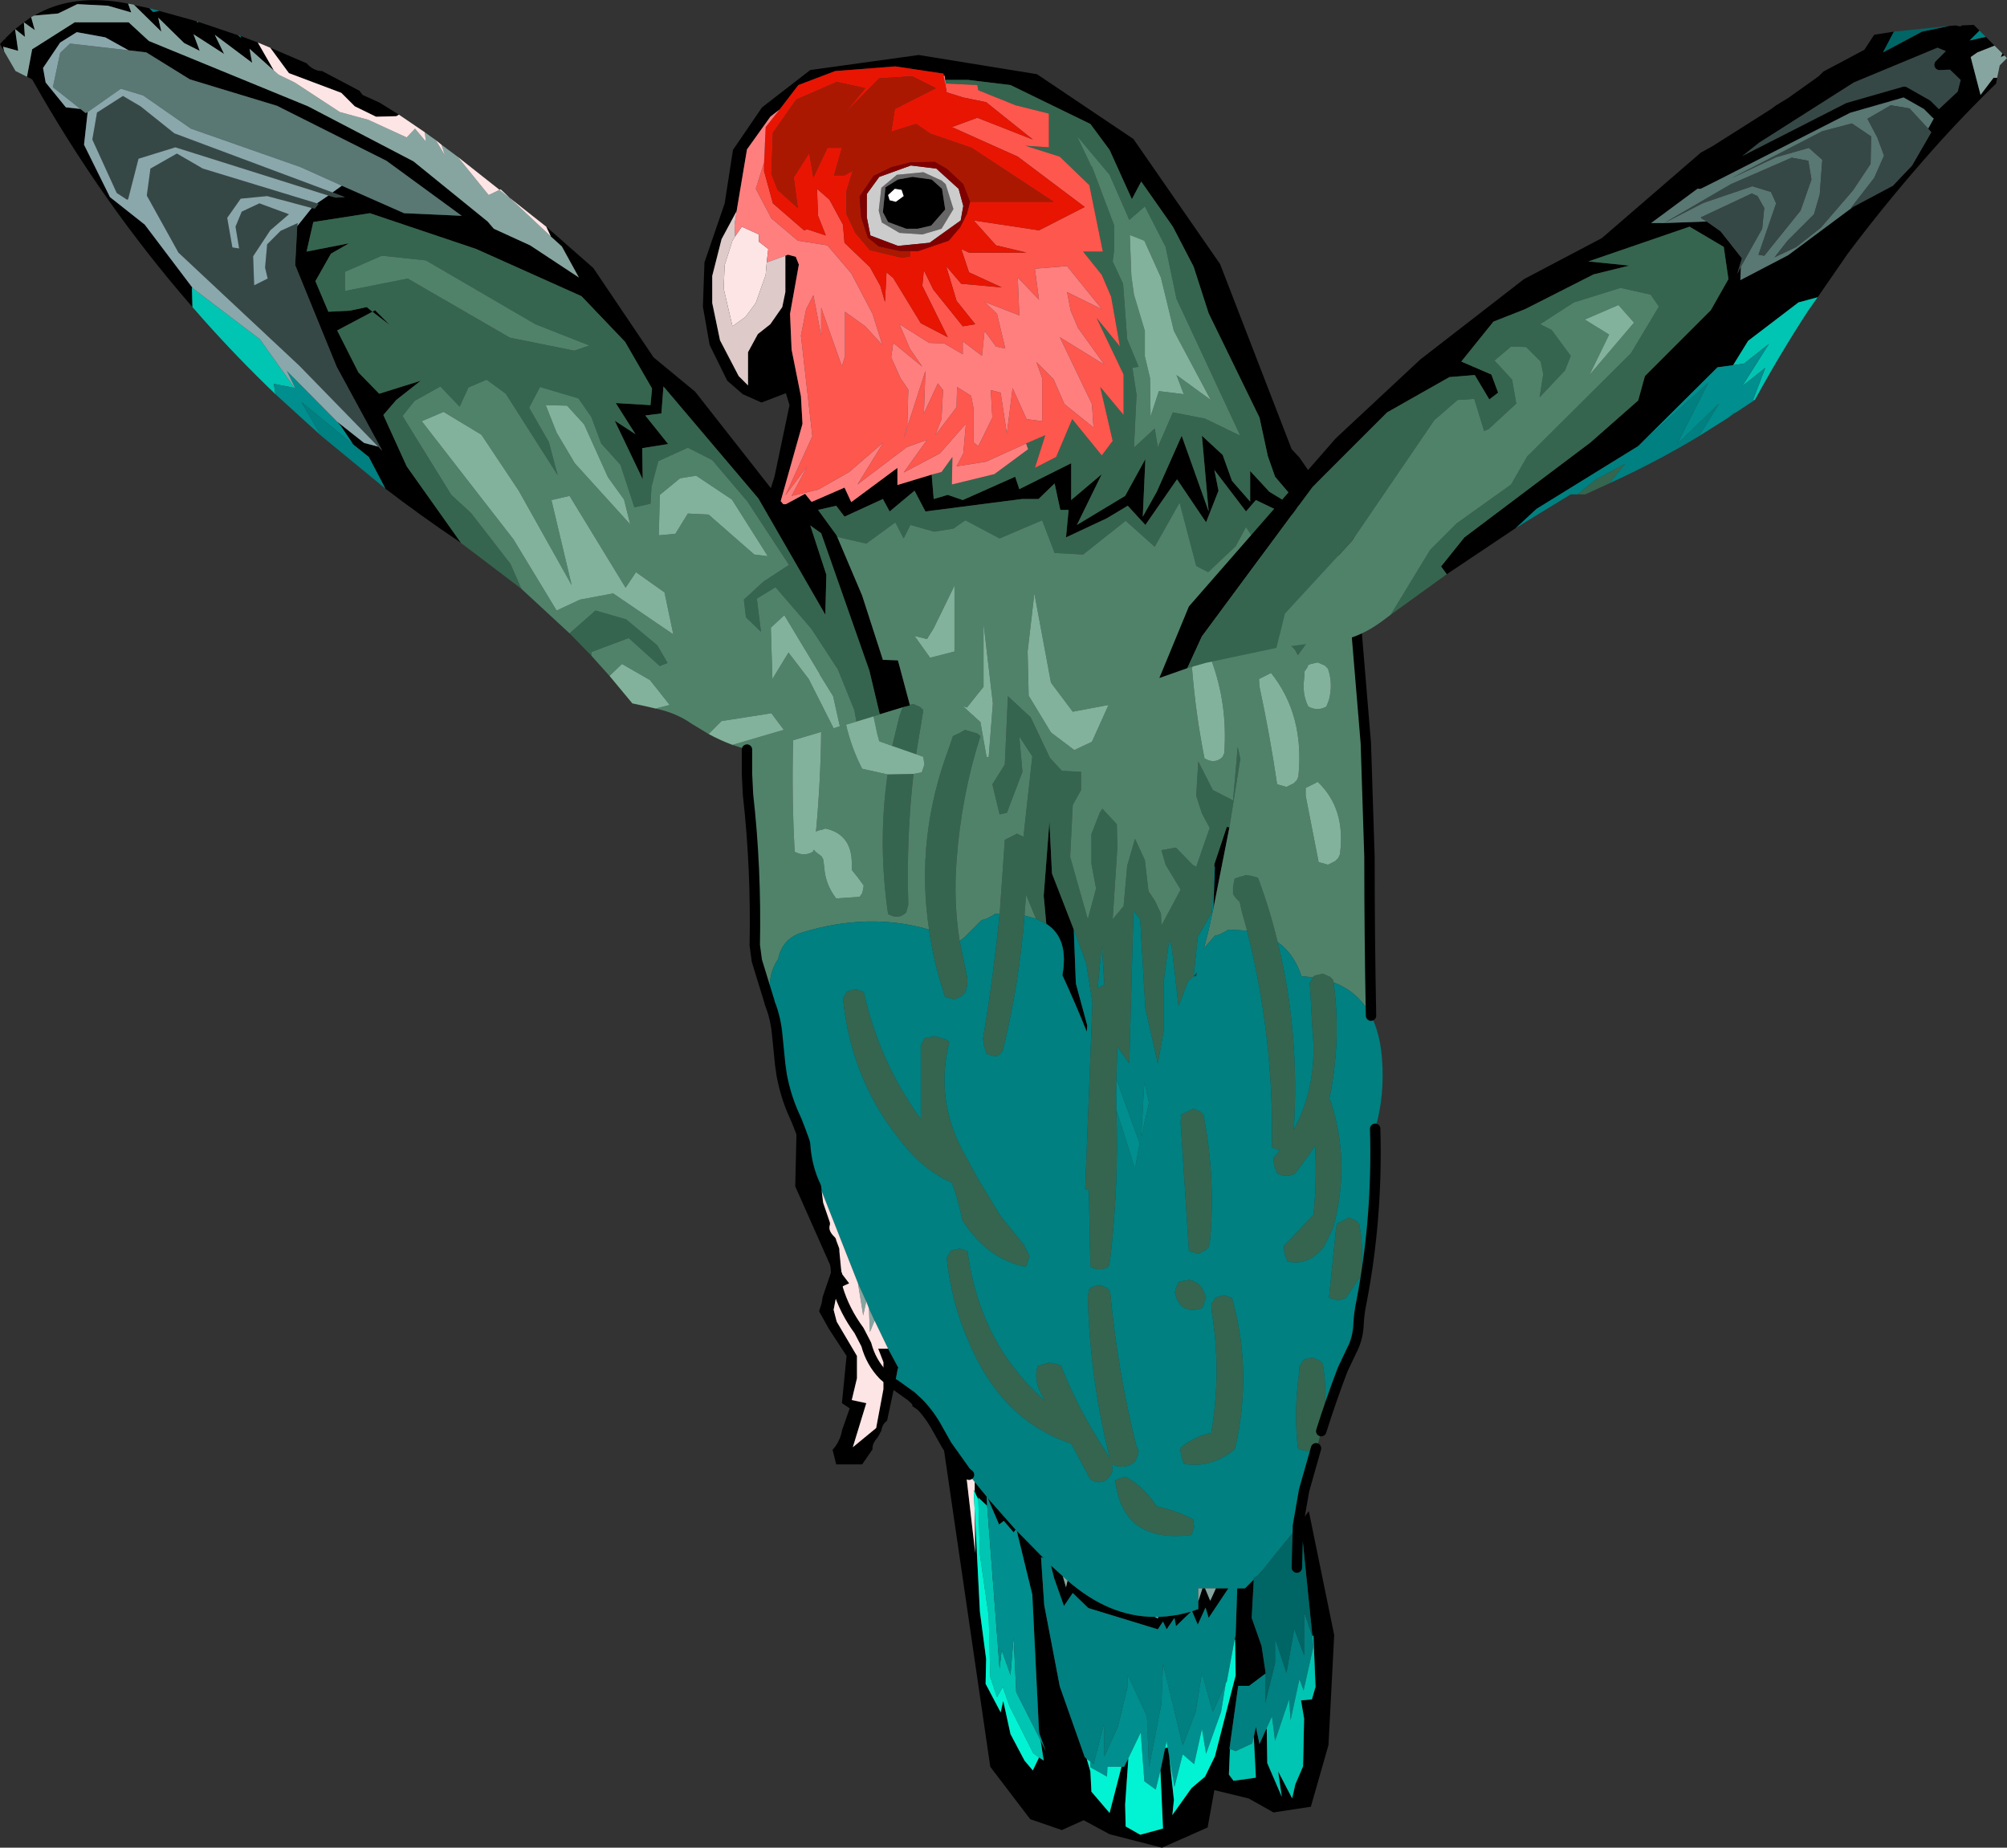 <?xml version="1.0" encoding="UTF-8" standalone="no"?>
<svg xmlns:xlink="http://www.w3.org/1999/xlink" height="178.1px" width="193.45px" xmlns="http://www.w3.org/2000/svg">
  <rect width="100%" height="100%" fill="#333333" stroke="none"/>
  <g transform="matrix(1.0, 0.0, 0.0, 1.0, 126.0, 80.1)">
    <path d="M-73.35 -58.25 L-68.85 -54.3 -68.8 -54.25 -63.0 -45.65 -59.0 -42.35 -51.7 -33.05 -51.35 -34.15 -49.9 -41.05 -50.25 -42.2 -52.6 -41.3 -54.4 -42.1 -55.9 -43.4 -57.6 -46.85 -58.25 -50.55 -58.1 -54.8 -56.15 -60.5 -55.35 -65.65 -52.55 -69.75 -47.9 -73.35 -37.45 -74.8 -26.05 -72.95 -16.75 -66.7 -8.4 -54.65 -1.5 -36.8 -0.75 -36.0 4.45 -28.45 5.05 -27.05 4.25 -25.3 3.8 -24.45 1.9 -29.5 1.9 -29.75 -2.45 -30.7 -4.95 -31.9 -5.9 -30.8 -8.95 -34.8 -8.55 -32.8 -9.75 -29.75 -12.55 -33.9 -15.6 -29.5 -17.3 -31.35 -19.3 -30.15 -23.25 -28.3 -23.0 -30.95 -23.8 -30.95 -24.35 -33.5 -25.9 -32.0 -27.5 -32.0 -36.8 -30.8 -37.85 -32.8 -40.25 -30.8 -40.9 -32.0 -44.6 -30.3 -45.4 -31.35 -47.15 -30.95 -45.4 -28.55 -45.3 -28.35 -42.9 -22.7 -40.9 -16.5 -39.45 -16.45 -38.3 -12.15 -38.3 -12.1 -38.9 -11.95 -41.2 -11.25 -42.2 -15.45 -46.85 -28.7 -47.9 -29.45 -46.35 -24.7 -46.45 -20.85 -52.9 -32.05 -62.05 -42.85 -62.25 -40.25 -63.8 -40.05 -61.6 -37.3 -64.1 -36.9 -64.05 -33.9 -66.75 -39.55 -64.75 -38.25 -66.65 -41.25 -63.3 -41.05 -63.15 -42.65 -65.75 -47.15 -69.95 -51.55 -80.1 -56.1 -90.35 -59.55 -95.8 -58.7 -96.45 -55.85 -92.35 -56.65 -94.1 -55.65 -95.6 -53.0 -94.35 -50.05 -92.3 -50.15 -90.65 -50.5 -90.1 -50.05 -93.5 -48.25 -91.45 -44.2 -89.45 -42.15 -85.45 -43.4 -87.8 -41.55 -89.05 -40.1 -86.8 -35.15 -81.55 -27.75 -81.6 -27.8 Q-85.4 -30.35 -88.85 -33.0 L-90.45 -36.05 -91.95 -37.25 -93.15 -39.05 -93.5 -39.45 -90.9 -37.4 -89.55 -37.05 -89.15 -36.65 -93.55 -44.75 -97.55 -54.55 -97.35 -58.3 -95.95 -60.05 -95.65 -60.0 -95.3 -60.45 -95.45 -60.5 -94.35 -61.25 -93.65 -61.05 -92.75 -61.1 -93.95 -61.55 -93.05 -62.2 -87.05 -59.55 -81.5 -59.3 -88.75 -64.6 -99.3 -69.9 -107.7 -72.45 -111.9 -75.05 -113.6 -75.25 -115.85 -76.5 -118.6 -77.0 -120.2 -76.0 -121.85 -73.55 -121.6 -72.15 -119.65 -69.75 -118.25 -69.6 -117.75 -69.2 -117.55 -69.3 -117.9 -66.15 -115.4 -61.1 -112.05 -58.45 -107.4 -52.3 -107.5 -52.4 -107.45 -50.5 Q-116.2 -60.55 -122.9 -72.45 L-123.4 -72.7 -122.9 -75.35 -118.8 -77.95 -113.6 -77.95 -111.65 -76.15 -96.3 -69.85 -86.15 -64.55 -79.0 -58.75 -78.4 -58.05 -74.9 -56.45 -70.2 -53.35 -71.85 -56.35 -72.9 -57.3 -73.35 -58.25 M4.0 -27.5 L4.25 -25.3 4.0 -27.5 M-0.9 67.0 L0.15 65.55 2.6 77.5 2.05 88.1 0.35 94.05 -3.25 94.6 -5.65 93.25 -8.95 92.45 -9.6 96.05 -14.0 98.0 -19.05 96.7 -21.55 95.35 -23.65 96.3 -26.7 95.25 -30.55 90.2 -35.05 59.4 -35.15 58.65 -34.75 59.2 -32.9 61.8 -34.75 59.2 -32.9 61.7 -32.9 61.8 -32.0 69.6 -32.05 65.5 -31.55 75.25 -30.95 79.8 -31.0 82.2 -29.55 84.95 -29.3 83.85 -28.6 87.05 -27.25 89.6 -26.45 90.55 -25.85 89.3 -25.4 89.6 -25.7 87.65 -25.2 88.7 -25.8 87.05 -25.85 86.85 -26.5 73.6 -28.0 67.45 -25.4 70.1 -25.65 70.0 -25.65 70.1 -25.35 74.6 -23.85 82.45 -21.45 89.25 -21.25 89.45 -20.9 90.65 -20.8 92.6 -19.05 94.65 -17.9 90.2 -17.65 90.2 -17.25 89.4 -17.25 89.55 -17.55 93.85 -17.5 95.95 -16.1 96.75 -13.9 96.15 -14.15 90.55 -13.7 88.4 -13.45 88.35 -13.3 89.2 -12.85 93.4 -13.0 94.85 -11.15 92.25 -9.85 91.15 -8.9 89.2 -6.9 81.4 -6.95 77.95 -7.0 77.95 -6.9 77.5 -6.75 73.0 -6.0 73.0 -5.15 72.15 -5.35 75.85 -4.4 78.55 -4.0 81.2 -5.6 82.4 -6.65 82.4 -7.5 88.5 -7.4 88.5 -7.45 88.55 -7.55 90.95 -7.1 91.55 -4.95 91.25 -5.15 87.3 -4.95 86.35 -4.6 88.0 -3.95 86.55 -3.9 86.55 -3.85 89.85 -2.45 93.1 -2.8 90.65 -1.45 93.25 -1.15 91.9 -0.4 90.15 -0.3 85.55 -0.6 83.8 0.45 83.7 0.8 82.5 0.6 77.55 0.5 77.6 -0.4 68.75 -0.9 67.2 -0.95 67.1 -0.9 67.0 -0.9 67.2 -0.9 67.0 M-37.4 55.2 L-36.1 57.25 -36.45 57.1 -36.7 56.35 -38.05 55.45 -38.15 54.5 -38.25 53.8 -37.4 55.2 -38.15 54.5 -37.4 55.2 M-39.75 53.35 L-40.5 56.85 Q-40.95 57.15 -41.05 57.8 L-41.4 58.45 Q-41.95 59.05 -41.9 59.6 L-42.9 61.05 -45.4 61.05 -45.75 59.65 Q-45.2 59.05 -44.95 58.25 L-44.85 57.85 -44.85 57.8 -44.1 55.65 -44.85 55.15 -44.4 50.6 -46.1 48.0 -47.05 46.3 -46.8 45.5 -46.7 44.9 -45.8 42.25 -49.35 34.25 -49.2 27.95 -48.85 28.85 -48.4 30.2 -47.3 33.45 -47.35 34.3 -47.4 35.2 -47.15 35.95 -46.5 37.85 Q-46.75 38.7 -45.9 39.5 -46.75 38.7 -46.5 37.85 L-47.15 35.95 -45.9 39.5 -45.9 39.55 -45.6 40.35 -45.6 40.5 -45.25 44.1 -45.6 40.5 -44.8 42.75 -44.15 43.6 -45.25 44.1 -45.65 46.15 -45.35 47.3 -43.4 50.6 -43.4 52.75 -43.9 54.85 -42.5 55.15 -43.8 59.4 -41.55 57.55 -40.85 53.8 -40.85 52.45 -39.8 53.35 -39.75 53.35 -39.8 53.35 -40.85 52.45 -40.85 51.2 -41.35 49.9 -40.4 49.9 -39.35 51.85 -39.45 51.75 -39.75 53.35 M-101.15 -76.0 L-99.6 -73.3 -101.95 -75.4 -101.7 -74.05 -105.3 -76.75 -104.4 -74.9 -107.35 -76.8 -106.75 -75.2 -108.25 -75.95 -110.75 -78.4 -110.45 -77.05 -113.1 -79.65 -113.0 -79.6 -111.6 -79.3 -111.25 -78.95 -110.65 -79.05 -107.05 -78.05 -106.95 -77.9 -106.9 -78.0 -103.05 -76.7 -102.75 -76.45 -102.85 -76.65 -101.15 -76.0 M-87.55 -69.05 L-87.8 -68.9 -89.75 -68.85 -91.8 -69.85 -93.1 -71.15 -98.15 -73.05 -99.95 -75.5 -96.45 -74.0 -96.25 -73.8 Q-95.65 -73.25 -94.95 -73.25 L-91.35 -71.35 -91.05 -70.95 -89.4 -70.2 -87.55 -69.05 M-113.65 -79.75 L-113.35 -78.9 -115.6 -79.55 -118.55 -79.7 -120.4 -78.8 -122.7 -78.6 Q-118.95 -80.8 -113.65 -79.75 M-123.0 -78.45 L-122.65 -77.2 -123.7 -77.95 -123.6 -76.55 -124.55 -77.3 -124.25 -75.2 -125.7 -75.6 -125.6 -75.15 -126.0 -75.85 -125.55 -76.35 -125.5 -76.3 -125.5 -76.4 -124.55 -77.3 -123.7 -77.95 -123.0 -78.45 M-90.1 -50.05 L-89.85 -50.2 -88.4 -48.75 -90.1 -50.05 M-36.2 -34.35 L-36.0 -32.0 -34.65 -32.4 -33.2 -31.9 -28.15 -34.15 -27.75 -32.95 -22.75 -35.45 -22.75 -31.9 -19.8 -34.4 -22.2 -29.5 -17.55 -32.3 -15.6 -35.85 -15.85 -30.3 -14.5 -32.7 -12.1 -38.1 -9.5 -30.8 -10.15 -38.1 -8.15 -36.25 -7.25 -33.75 -5.5 -31.75 -5.5 -34.7 -3.65 -32.7 0.05 -30.45 -3.1 -34.15 -3.8 -36.15 -4.6 -39.85 -9.5 -49.9 -10.95 -54.4 -12.95 -58.25 -16.0 -62.6 -16.9 -60.9 -19.05 -65.65 -20.9 -68.15 -28.6 -71.9 -32.7 -72.4 -34.9 -72.4 -34.95 -72.8 -35.05 -72.8 -35.05 -73.0 -39.7 -73.7 -45.5 -73.25 -49.05 -71.9 -50.85 -69.55 -51.75 -68.85 -54.0 -65.7 -55.0 -59.75 -56.45 -57.05 -57.35 -53.5 -57.35 -50.9 -56.6 -47.3 -54.8 -43.85 -53.9 -42.95 -53.9 -46.15 -52.95 -47.9 -51.75 -48.85 -50.6 -50.5 -50.3 -51.95 -50.3 -55.45 -50.05 -55.55 -49.3 -55.35 -49.0 -54.6 -49.85 -49.85 -49.7 -46.4 -48.8 -41.9 -48.65 -39.25 -50.75 -31.8 -50.5 -31.5 -50.25 -31.5 -48.4 -32.5 -47.8 -31.75 -47.7 -31.75 -44.6 -33.1 -43.95 -31.7 -39.5 -35.0 -39.5 -33.35 -36.2 -34.35 M-39.45 -62.8 L-38.05 -63.05 -36.2 -62.8 -35.2 -61.9 -34.9 -59.95 -34.9 -59.9 -36.25 -58.35 -37.55 -58.05 -38.65 -58.05 -40.4 -58.7 -40.9 -59.65 -40.65 -62.05 -39.45 -62.8 M-39.65 -60.65 L-38.9 -61.2 -39.1 -61.8 -39.75 -61.9 -40.4 -61.3 -40.25 -60.8 -39.65 -60.65 M-7.5 -0.35 L-9.05 7.5 -8.9 3.45 -8.95 3.45 -8.95 3.2 -7.75 -0.4 -7.5 -0.35 M-22.5 9.5 L-22.3 14.7 -21.2 18.75 -21.25 19.35 Q-22.35 16.6 -23.6 13.9 -22.95 10.35 -25.15 8.95 L-25.4 6.25 -24.85 -0.9 -24.6 4.1 -22.5 9.5 M-48.85 28.85 L-49.2 27.95 -49.2 27.8 -48.85 28.85 M-48.4 30.2 Q-48.25 32.45 -47.35 34.3 -48.25 32.45 -48.4 30.2 M-10.5 74.25 L-10.1 73.0 -9.85 73.0 -9.35 74.2 -8.8 73.0 -7.6 73.0 -9.5 75.85 -9.8 74.85 -10.55 76.5 -11.1 75.2 -10.5 75.0 -10.5 74.25 M-32.05 62.75 L-30.9 64.15 -30.85 65.05 -31.7 64.25 -31.7 64.45 -32.05 63.7 -32.05 62.75 M-30.8 64.3 L-28.1 67.35 -28.3 67.6 -29.25 66.5 -29.7 66.85 -30.8 64.3 M-4.35 71.3 L-4.6 71.6 -4.75 71.75 -4.35 71.3 M-14.35 75.75 L-13.55 75.7 -12.45 75.55 -11.2 75.25 -12.65 76.65 -12.8 75.85 -13.55 76.95 -13.9 76.2 -14.4 76.95 -21.1 74.9 -22.6 73.45 -23.45 74.7 -24.4 72.0 -24.7 70.8 -23.65 71.75 -23.55 71.85 -23.25 72.9 -23.1 72.25 Q-19.1 75.75 -14.7 75.75 L-14.4 75.9 -14.35 75.75" fill="#000000" fill-rule="evenodd" stroke="none"/>
    <path d="M-81.55 -27.75 L-86.8 -35.15 -89.05 -40.1 -87.8 -41.55 -85.45 -43.4 -89.45 -42.15 -91.45 -44.2 -93.5 -48.25 -90.1 -50.05 -90.65 -50.5 -92.3 -50.15 -94.35 -50.05 -95.6 -53.0 -94.1 -55.65 -92.35 -56.65 -96.45 -55.85 -95.8 -58.7 -90.35 -59.55 -80.1 -56.1 -69.95 -51.55 -65.75 -47.15 -63.15 -42.65 -63.3 -41.05 -66.65 -41.25 -64.75 -38.25 -66.75 -39.55 -64.05 -33.9 -64.1 -36.9 -61.6 -37.3 -63.8 -40.05 -62.25 -40.25 -62.05 -42.85 -52.9 -32.05 -46.45 -20.85 -46.35 -24.7 -47.9 -29.45 -46.85 -28.7 -42.2 -15.45 -41.2 -11.25 -41.8 -11.05 -43.45 -10.55 -43.65 -11.65 -45.25 -15.6 -47.8 -19.5 -51.25 -23.5 -53.05 -22.4 -52.65 -19.2 -54.1 -20.6 -54.3 -22.3 -52.4 -24.05 -49.95 -25.65 -53.95 -31.75 -57.35 -35.75 -59.7 -36.95 -62.55 -35.65 -63.2 -33.2 -63.3 -31.55 -64.85 -31.2 -66.2 -35.3 -68.05 -37.35 -69.0 -39.9 -70.25 -41.7 -73.95 -42.8 -75.0 -40.8 -73.1 -37.5 -72.25 -34.3 -77.25 -42.15 -79.1 -43.5 -80.85 -42.75 -81.7 -40.9 -83.55 -42.85 -86.05 -41.45 -87.2 -40.0 -82.5 -32.4 -80.6 -30.65 -76.8 -25.75 -75.75 -23.35 -81.55 -27.75 M-38.9 -11.95 L-38.3 -12.1 -38.3 -12.15 -38.0 -12.25 -37.3 -11.95 -37.0 -11.65 -37.7 -7.4 -40.0 -8.2 -39.3 -11.1 -39.0 -11.9 -38.9 -11.95 M-45.3 -28.35 L-45.4 -28.55 -47.15 -30.95 -45.4 -31.35 -44.6 -30.3 -40.9 -32.0 -40.25 -30.8 -37.85 -32.8 -36.8 -30.8 -27.5 -32.0 -25.9 -32.0 -24.35 -33.5 -23.8 -30.95 -23.0 -30.95 -23.25 -28.3 -19.3 -30.15 -17.3 -31.35 -15.6 -29.5 -12.55 -33.9 -9.75 -29.75 -8.55 -32.8 -8.95 -34.8 -5.9 -30.8 -4.95 -31.9 -2.45 -30.7 1.9 -29.75 1.9 -29.5 3.8 -24.45 2.95 -22.85 Q1.25 -19.85 -0.9 -16.95 L-1.2 -17.5 -3.45 -19.75 -4.7 -27.45 -5.9 -29.3 -6.9 -27.45 -9.55 -24.95 -10.7 -25.55 -12.3 -31.65 -14.7 -27.4 -17.5 -29.9 -21.6 -26.65 -24.35 -26.8 -25.55 -29.95 -29.65 -28.2 -32.95 -29.95 -34.1 -29.15 -35.95 -28.85 -38.25 -29.5 -38.9 -28.2 -39.7 -29.75 -42.5 -27.7 -45.3 -28.35 M1.35 57.85 L1.1 58.85 0.85 59.5 Q0.0 60.0 -0.9 59.5 -1.3 56.05 -0.8 52.35 L-0.75 51.6 -0.5 51.25 -0.4 51.0 -0.15 50.9 0.5 50.75 1.2 51.05 1.5 51.35 Q2.05 54.65 1.35 57.85 M-69.0 -16.9 L-71.1 -19.05 -68.6 -21.25 -65.65 -20.4 -62.65 -17.9 -61.65 -16.2 -62.4 -15.9 -65.4 -18.6 -69.0 -17.25 -69.0 -16.9 M0.55 14.1 L0.6 14.0 0.85 13.9 1.5 13.75 2.2 14.05 2.5 14.35 2.55 14.6 Q3.3 20.4 2.1 25.95 L2.25 26.0 Q4.2 32.0 2.5 38.25 L1.65 40.0 Q0.2 41.95 -1.9 41.5 L-2.2 40.7 -2.25 40.0 0.6 37.0 Q0.95 33.65 0.75 30.35 L0.15 31.25 -1.15 33.0 Q-2.0 33.5 -2.9 33.0 L-3.2 32.2 -3.25 31.5 -2.65 30.8 -3.4 30.5 Q-3.2 19.9 -5.8 9.6 L-6.35 7.6 -6.5 6.85 -6.85 6.5 -7.15 6.1 -7.15 5.4 -7.0 4.6 -6.6 4.45 -6.05 4.3 -6.0 4.25 -5.5 4.3 -4.75 4.5 Q-3.6 7.55 -2.85 10.7 -0.7 19.5 -1.3 28.8 1.05 24.45 0.5 19.1 L0.25 14.6 0.5 14.25 0.55 14.1 M5.25 42.75 L4.0 44.6 3.75 45.0 3.0 45.25 2.1 45.0 2.75 38.6 2.85 37.85 3.95 37.3 4.0 37.25 4.7 37.55 5.0 37.85 Q5.4 39.85 5.25 42.0 L5.25 42.75 M-92.75 -52.05 L-86.7 -53.25 -76.85 -47.55 -70.65 -46.3 -69.2 -46.8 -74.4 -48.85 -84.95 -55.0 -89.2 -55.45 -92.75 -53.9 -92.75 -52.05 M-90.1 -50.05 L-88.4 -48.75 -89.85 -50.2 -90.1 -50.05 M-34.9 -72.4 L-32.7 -72.4 -28.6 -71.9 -20.9 -68.15 -19.05 -65.65 -16.9 -60.9 -16.0 -62.6 -12.95 -58.25 -10.95 -54.4 -9.5 -49.9 -4.6 -39.85 -3.8 -36.15 -3.1 -34.15 0.05 -30.45 -3.65 -32.7 -5.5 -34.7 -5.5 -31.75 -7.25 -33.75 -8.15 -36.25 -10.15 -38.1 -9.5 -30.8 -12.1 -38.1 -14.5 -32.7 -15.85 -30.3 -15.6 -35.85 -17.55 -32.3 -22.2 -29.5 -19.8 -34.4 -22.75 -31.9 -22.75 -35.45 -27.75 -32.95 -28.15 -34.15 -33.2 -31.9 -34.65 -32.4 -36.0 -32.0 -36.2 -34.35 -35.25 -34.6 -34.2 -36.05 -34.25 -33.4 -30.15 -34.4 -26.9 -36.8 -27.1 -37.35 -25.25 -38.15 -26.25 -35.0 -24.2 -36.05 -22.65 -39.7 -19.8 -36.2 -18.75 -37.6 -19.95 -42.8 -17.7 -40.1 -17.7 -44.0 -20.3 -49.45 -18.05 -46.7 -18.9 -51.5 -19.8 -53.6 -21.6 -55.85 -19.7 -55.85 -21.0 -62.25 -23.85 -65.0 -27.15 -66.05 -24.9 -65.9 -24.9 -69.15 -28.1 -69.95 -31.7 -71.4 -31.8 -71.9 -34.85 -72.05 -34.9 -72.4 M-20.75 -64.05 L-18.6 -58.35 -18.6 -56.05 -18.75 -54.9 -17.75 -52.75 -17.35 -47.4 -16.25 -44.75 -16.85 -44.65 -16.45 -42.05 -16.7 -36.95 -14.7 -38.8 -14.4 -37.0 -12.95 -40.35 -9.85 -39.75 -6.45 -38.1 -12.6 -51.3 -13.65 -56.3 -15.65 -60.2 -17.15 -58.9 -19.05 -63.25 -22.2 -67.0 -20.8 -64.05 -20.75 -64.05 M-36.45 9.5 Q-37.8 0.65 -34.5 -8.1 L-34.15 -9.15 Q-33.55 -9.4 -33.05 -9.7 L-33.0 -9.75 -31.8 -9.4 -31.5 -9.15 Q-33.35 -3.35 -33.8 2.9 -34.1 6.8 -33.5 10.6 L-32.85 13.75 Q-32.6 14.75 -33.0 15.6 L-33.3 15.9 -34.0 16.25 -34.9 16.0 Q-36.0 12.75 -36.45 9.5 M-29.65 8.0 L-29.2 1.6 -29.15 0.85 -28.05 0.3 -28.0 0.25 -27.35 0.55 -26.5 -7.2 -27.75 -9.1 -27.45 -5.7 -28.95 -1.75 -29.65 -1.6 -30.35 -4.5 -29.15 -6.4 -28.85 -13.0 -26.65 -10.95 -24.8 -7.05 -23.65 -5.8 -21.8 -5.7 -21.8 -3.95 -22.6 -2.5 -22.85 2.5 -21.15 8.5 -20.35 5.55 -20.8 3.15 -20.8 0.3 -20.0 -1.75 -19.75 -2.15 -18.35 -0.65 -18.3 1.6 -18.75 8.5 -17.7 7.25 -17.35 3.35 -16.6 0.75 -15.65 2.8 -15.3 5.8 -14.7 6.7 -14.1 7.95 -14.05 9.1 -12.2 5.65 -13.65 3.25 -14.05 1.85 -12.65 1.6 -11.05 3.25 -10.7 3.45 -9.4 -0.3 -10.15 -1.7 -10.7 -3.4 -10.5 -6.7 -9.1 -3.95 -7.15 -2.95 -6.7 -8.1 -6.45 -6.95 -7.5 -0.35 -7.75 -0.4 -8.95 3.2 -8.95 3.45 -9.2 7.85 -10.55 10.2 -10.95 14.0 -11.5 14.5 -12.4 16.9 -13.05 11.25 -13.3 10.5 -13.85 14.6 -13.85 19.35 -14.4 22.4 -15.6 17.1 -16.1 8.5 -16.75 7.7 -17.15 22.4 -18.3 20.8 -18.4 23.9 -18.4 24.55 -18.45 25.45 -18.4 26.35 -18.4 26.9 Q-18.15 34.1 -19.0 41.35 L-19.15 42.0 Q-20.0 42.5 -20.9 42.0 L-21.05 34.6 -21.4 34.5 -20.7 16.55 -21.3 12.75 -22.5 9.5 -24.6 4.1 -24.85 -0.9 -25.4 6.25 -25.15 8.95 -26.15 8.45 -27.1 6.15 -27.25 8.15 Q-27.75 14.6 -29.3 21.0 -29.4 21.45 -30.0 21.75 L-30.9 21.5 -31.15 20.7 -31.25 20.0 Q-30.25 14.1 -29.65 8.0 M-37.95 -5.5 Q-38.65 0.65 -38.45 7.1 L-38.65 7.85 Q-39.4 8.6 -40.4 8.0 -41.4 1.2 -40.45 -5.45 L-37.95 -5.5 M-19.55 14.8 L-19.8 11.0 -20.2 15.15 -19.55 14.8 M-36.65 19.9 L-36.0 19.8 -36.0 19.75 -34.8 20.1 -34.5 20.35 Q-35.85 25.7 -33.3 30.65 L-32.35 32.4 -31.75 33.5 -29.6 37.05 -27.3 39.9 -26.75 41.0 -26.9 41.35 -27.0 41.75 -27.15 42.0 Q-30.8 41.3 -33.25 37.5 -33.6 35.65 -34.25 33.9 -36.6 32.9 -38.55 30.65 -43.95 24.4 -44.75 16.1 L-44.5 15.75 -44.4 15.5 -44.15 15.4 -43.5 15.25 -42.75 15.5 Q-41.25 22.25 -37.25 27.75 L-37.25 21.75 -37.25 20.6 -37.0 20.25 -36.9 20.0 -36.65 19.9 M-32.75 40.5 Q-31.55 49.45 -25.25 54.95 L-25.45 54.6 Q-26.4 53.1 -26.0 51.6 L-25.6 51.45 -25.0 51.3 -25.0 51.25 -24.5 51.3 -23.75 51.5 Q-22.05 55.8 -19.4 59.85 L-19.0 60.55 Q-20.95 52.85 -21.15 44.85 L-21.0 44.1 -20.6 43.9 -20.0 43.75 -19.3 44.05 -19.0 44.35 Q-18.3 52.0 -16.45 59.35 L-16.25 59.75 -16.3 60.1 -16.65 60.85 Q-17.65 61.6 -18.85 61.05 L-18.75 61.6 -18.9 62.0 -19.15 62.35 Q-19.9 63.1 -20.9 62.5 L-22.75 59.05 Q-28.8 57.05 -31.95 50.7 -34.25 46.1 -34.75 41.1 L-34.5 40.75 -34.4 40.5 -34.15 40.4 -33.5 40.25 -32.75 40.5 M-11.05 26.8 L-11.0 26.75 -10.3 27.05 -10.0 27.35 Q-8.85 33.2 -9.35 39.35 L-9.5 40.1 -9.8 40.4 -10.5 40.75 -11.4 40.5 -12.2 28.1 -12.15 27.35 -11.05 26.8 M-11.5 43.25 Q-10.25 43.45 -9.9 44.6 L-9.75 45.0 -9.9 45.35 -10.0 45.75 -10.15 46.0 Q-12.3 46.65 -12.75 44.5 L-12.7 44.15 -12.4 43.5 -12.15 43.4 -11.5 43.3 -11.5 43.25 M-8.9 45.0 L-8.65 44.9 -8.0 44.75 -7.25 45.0 Q-5.35 51.75 -6.8 58.85 L-7.0 59.6 Q-9.2 61.45 -11.9 61.0 L-12.15 60.2 -12.25 59.5 Q-11.0 58.4 -9.25 58.0 -8.25 52.15 -9.2 46.35 L-9.25 45.6 -9.0 45.25 -8.9 45.0 M-10.9 67.1 L-11.15 67.85 Q-17.8 68.7 -18.5 62.6 L-18.1 62.4 -17.5 62.25 Q-15.85 63.15 -14.75 64.75 L-14.5 65.1 Q-12.6 65.5 -11.0 66.35 L-10.9 67.1" fill="#35654f" fill-rule="evenodd" stroke="none"/>
    <path d="M-41.2 -11.25 L-38.9 -11.95 -39.0 -11.9 -39.3 -11.1 -40.0 -8.2 -41.25 -8.65 -41.45 -9.4 -41.8 -11.05 -41.2 -11.25 M-38.3 -12.15 L-39.45 -16.45 -40.9 -16.5 -42.9 -22.7 -45.3 -28.35 -42.5 -27.7 -39.7 -29.75 -38.9 -28.2 -38.25 -29.5 -35.95 -28.85 -34.1 -29.15 -32.95 -29.95 -29.65 -28.2 -25.55 -29.95 -24.35 -26.8 -21.6 -26.65 -17.5 -29.9 -14.7 -27.4 -12.3 -31.65 -10.7 -25.55 -9.55 -24.95 -6.9 -27.45 -5.9 -29.3 -4.7 -27.45 -3.45 -19.75 -1.2 -17.5 -0.9 -16.95 Q1.25 -19.85 2.95 -22.85 L3.8 -24.45 4.25 -25.3 5.65 -8.45 6.0 2.5 Q6.0 10.15 6.15 17.8 4.95 15.5 2.55 14.6 L2.5 14.35 2.2 14.05 1.5 13.75 0.85 13.9 0.6 14.0 0.55 14.1 -0.55 14.0 Q-1.25 11.85 -2.85 10.7 -3.6 7.55 -4.75 4.5 L-5.5 4.3 -6.0 4.25 -6.05 4.3 -6.6 4.45 -7.0 4.6 -7.15 5.4 -7.15 6.1 -6.85 6.5 -6.5 6.85 -6.35 7.6 -5.8 9.6 -7.65 9.5 -7.65 9.55 -8.4 9.95 -8.9 10.1 -9.95 11.3 -9.55 9.75 -9.05 7.5 -7.5 -0.35 -6.45 -6.95 -6.7 -8.1 -7.15 -2.95 -9.1 -3.95 -10.5 -6.7 -10.7 -3.4 -10.15 -1.7 -9.4 -0.3 -10.7 3.45 -11.05 3.25 -12.65 1.6 -14.05 1.85 -13.65 3.25 -12.2 5.65 -14.05 9.1 -14.1 7.95 -14.7 6.7 -15.3 5.8 -15.65 2.8 -16.6 0.75 -17.35 3.35 -17.7 7.25 -18.75 8.5 -18.3 1.6 -18.35 -0.65 -19.75 -2.15 -20.0 -1.75 -20.8 0.3 -20.8 3.15 -20.35 5.55 -21.15 8.5 -22.85 2.5 -22.6 -2.5 -21.8 -3.95 -21.8 -5.7 -23.65 -5.8 -24.8 -7.05 -26.65 -10.95 -28.85 -13.0 -29.15 -6.4 -30.35 -4.5 -29.65 -1.6 -28.95 -1.75 -27.45 -5.7 -27.75 -9.1 -26.5 -7.2 -27.35 0.55 -28.0 0.25 -28.05 0.3 -29.15 0.85 -29.2 1.6 -29.65 8.0 -30.15 8.0 -30.15 8.05 -30.9 8.45 -31.4 8.6 -33.1 10.3 -33.5 10.6 Q-34.1 6.8 -33.8 2.9 -33.35 -3.35 -31.5 -9.15 L-31.8 -9.4 -33.0 -9.75 -33.05 -9.7 Q-33.55 -9.4 -34.15 -9.15 L-34.5 -8.1 Q-37.8 0.65 -36.45 9.5 -42.3 7.8 -48.75 9.8 -50.6 10.4 -51.0 12.35 -52.15 14.05 -51.65 16.3 L-51.85 16.4 -53.05 12.5 -53.25 11.0 Q-53.1 3.6 -53.9 -3.5 L-54.0 -5.5 -54.0 -7.85 -55.4 -8.3 -50.45 -9.75 -51.65 -11.35 -56.45 -10.6 -57.7 -9.35 -59.35 -10.35 Q-60.85 -11.4 -62.8 -11.8 L-61.45 -12.15 -63.35 -14.55 -66.05 -16.1 -67.25 -14.95 -69.0 -16.9 -69.0 -17.25 -65.4 -18.6 -62.4 -15.9 -61.65 -16.2 -62.65 -17.9 -65.65 -20.4 -68.6 -21.25 -71.1 -19.05 -75.75 -23.35 -76.8 -25.75 -80.6 -30.65 -82.5 -32.4 -87.2 -40.0 -86.05 -41.45 -83.55 -42.85 -81.7 -40.9 -80.85 -42.75 -79.1 -43.5 -77.25 -42.15 -72.25 -34.3 -73.1 -37.5 -75.0 -40.8 -73.95 -42.8 -70.25 -41.7 -69.0 -39.9 -68.05 -37.35 -66.2 -35.3 -64.85 -31.2 -63.3 -31.55 -63.2 -33.2 -62.55 -35.65 -59.7 -36.95 -57.35 -35.75 -53.95 -31.75 -49.95 -25.65 -52.4 -24.05 -54.3 -22.3 -54.1 -20.6 -52.65 -19.2 -53.05 -22.4 -51.25 -23.5 -47.8 -19.5 -45.25 -15.6 -43.65 -11.65 -43.45 -10.55 -44.45 -10.25 Q-43.95 -8.05 -42.9 -6.0 L-40.45 -5.45 Q-41.4 1.2 -40.4 8.0 -39.4 8.6 -38.65 7.85 L-38.45 7.1 Q-38.65 0.65 -37.95 -5.5 L-37.15 -5.65 -36.9 -6.4 -37.0 -7.15 -37.7 -7.4 -37.0 -11.65 -37.3 -11.95 -38.0 -12.25 -38.3 -12.15 M1.0 -4.75 L0.95 -4.7 -0.15 -4.15 -0.15 -3.4 1.1 3.0 2.0 3.25 2.7 2.9 3.0 2.6 3.15 2.25 Q3.75 -2.15 1.0 -4.75 M2.0 -15.65 L1.7 -15.95 1.0 -16.25 0.35 -16.1 0.1 -16.0 0.0 -15.75 -0.25 -15.4 -0.3 -14.65 Q-0.5 -13.2 0.1 -12.0 1.0 -11.5 1.85 -12.0 L2.1 -12.65 Q2.5 -14.2 2.0 -15.65 M-92.75 -52.05 L-92.75 -53.9 -89.2 -55.45 -84.95 -55.0 -74.4 -48.85 -69.2 -46.8 -70.65 -46.3 -76.85 -47.55 -86.7 -53.25 -92.75 -52.05 M-83.25 -40.4 L-85.35 -39.5 -76.5 -28.1 -72.35 -21.25 -70.1 -22.3 -66.9 -22.9 -61.1 -18.95 -61.95 -23.0 -64.7 -24.95 -65.7 -23.45 -71.1 -32.3 -72.85 -31.9 -70.9 -23.7 -76.0 -32.8 -79.6 -38.2 -83.25 -40.4 M-20.75 -64.05 L-20.8 -64.05 -22.2 -67.0 -19.05 -63.25 -17.15 -58.9 -15.65 -60.2 -13.65 -56.3 -12.6 -51.3 -6.45 -38.1 -9.85 -39.75 -12.95 -40.35 -14.4 -37.0 -14.7 -38.8 -16.7 -36.95 -16.45 -42.05 -16.85 -44.65 -16.25 -44.75 -17.35 -47.4 -17.75 -52.75 -18.75 -54.9 -18.6 -56.05 -18.6 -58.35 -20.75 -64.05 M-17.1 -57.45 L-16.95 -53.5 -16.7 -51.7 -15.65 -48.2 -15.65 -45.75 -15.15 -43.65 -15.1 -39.95 -14.3 -42.4 -11.9 -42.1 -12.6 -43.95 -9.3 -41.55 -12.85 -48.2 -14.1 -53.35 -15.7 -56.9 -17.1 -57.45 M-60.45 -34.0 L-62.4 -32.4 -62.5 -28.5 -60.9 -28.65 -59.7 -30.6 -57.7 -30.5 -53.3 -26.65 -52.1 -26.5 -52.0 -26.5 -55.45 -31.95 -58.9 -34.25 -60.45 -34.0 M-73.4 -41.05 L-72.35 -38.4 -70.6 -35.45 -65.25 -29.55 -65.85 -31.95 -67.4 -34.1 -69.7 -39.2 -71.35 -41.0 -73.4 -41.05 M-45.7 -13.0 L-47.0 -15.1 -47.0 -15.15 -50.4 -20.8 -51.7 -19.6 -51.55 -14.65 -50.0 -17.2 -48.05 -14.65 -45.65 -9.9 -45.05 -10.1 -45.7 -13.0 M-46.85 -9.55 L-49.55 -8.75 Q-49.7 -3.3 -49.4 2.0 -48.5 2.5 -47.65 2.0 L-47.55 1.8 -47.4 2.0 -46.8 2.45 -46.65 2.75 -46.55 3.5 Q-46.45 5.15 -45.4 6.5 L-43.15 6.35 -42.9 6.0 -42.8 5.6 -42.75 5.25 -43.3 4.5 -43.9 3.75 -43.9 3.35 Q-43.8 0.3 -46.5 -0.25 L-46.5 -0.2 -47.1 -0.05 -47.35 0.05 Q-46.9 -4.75 -46.85 -9.55 M-26.85 -13.05 L-24.7 -9.5 -22.45 -7.8 -20.75 -8.6 -19.15 -12.15 -22.6 -11.5 -24.7 -14.3 -26.3 -22.9 -26.95 -17.3 -26.85 -13.05 M-31.2 -20.0 L-31.2 -13.9 -32.8 -11.9 -33.2 -12.05 -32.55 -11.45 -31.5 -10.5 -30.9 -7.1 -30.7 -7.15 -30.3 -12.3 -31.2 -20.0 M-37.85 -18.8 L-36.35 -16.7 -34.0 -17.3 -34.0 -23.65 -36.0 -19.55 -36.65 -18.5 -37.85 -18.8 M-9.25 -16.5 L-10.0 -16.75 -10.6 -16.6 -11.0 -16.4 -11.1 -15.65 Q-10.75 -11.25 -9.9 -7.0 -8.9 -6.4 -8.15 -7.15 L-8.0 -7.5 Q-7.65 -12.2 -9.25 -16.5 M-4.65 -14.65 L-4.6 -13.9 Q-3.6 -9.25 -2.9 -4.5 L-2.0 -4.25 -1.3 -4.6 -1.0 -4.9 -0.85 -5.25 Q-0.25 -11.2 -3.5 -15.25 L-3.55 -15.2 -4.65 -14.65 M-26.15 8.45 L-27.25 8.15 -27.1 6.15 -26.15 8.45" fill="#50826a" fill-rule="evenodd" stroke="none"/>
    <path d="M-91.95 -37.25 L-90.45 -36.05 -88.85 -33.0 -95.05 -38.1 -96.95 -41.35 -91.95 -37.25 M6.15 17.8 Q7.0 19.45 7.2 21.85 7.5 25.5 6.55 28.7 6.8 37.35 5.2 45.55 5.0 46.5 4.95 47.5 4.9 48.95 4.25 50.15 L3.4 51.95 Q2.3 54.85 1.35 57.85 2.05 54.65 1.5 51.35 L1.2 51.05 0.5 50.75 -0.15 50.9 -0.4 51.0 -0.5 51.25 -0.75 51.6 -0.8 52.35 Q-1.3 56.05 -0.9 59.5 0.0 60.0 0.85 59.5 L-0.3 63.55 -0.9 67.0 -0.95 67.1 -4.35 71.3 -4.75 71.75 -5.15 72.0 -5.15 72.15 -6.0 73.0 -6.75 73.0 -6.9 77.5 -7.0 77.95 -7.75 82.0 -7.85 82.15 -9.1 84.9 -10.15 81.15 -10.75 84.9 -12.0 88.15 -13.9 80.25 -14.05 84.1 -15.25 90.25 -15.45 85.3 -17.3 81.35 -17.3 82.4 -18.25 86.35 -19.55 89.2 -19.6 86.1 -20.6 89.95 -20.9 89.7 -21.25 89.45 -21.45 89.25 -23.85 82.45 -25.35 74.6 -25.65 70.1 -25.65 70.0 -25.4 70.1 -28.0 67.45 -28.1 67.35 -30.8 64.3 -30.9 64.15 -32.05 62.75 -32.6 62.05 -32.9 61.7 -34.75 59.2 -35.65 57.6 Q-36.35 56.3 -37.4 55.2 L-38.25 53.8 -38.15 54.5 -39.75 53.35 -39.45 51.75 -39.35 51.85 -40.4 49.9 -41.7 47.2 -42.0 46.55 -42.25 46.0 -42.5 45.35 -43.3 43.6 -47.3 33.45 -48.4 30.2 -48.45 29.95 -48.85 28.85 -49.2 27.8 -49.2 27.95 -49.6 27.05 Q-50.3 25.4 -50.65 23.55 L-50.8 22.5 -51.1 19.5 Q-51.25 18.0 -51.8 16.6 L-51.85 16.4 -51.65 16.3 Q-52.15 14.05 -51.0 12.35 -50.6 10.4 -48.75 9.8 -42.3 7.8 -36.45 9.5 -36.0 12.75 -34.9 16.0 L-34.0 16.25 -33.3 15.9 -33.0 15.6 Q-32.6 14.75 -32.85 13.75 L-33.5 10.6 -33.1 10.3 -31.4 8.6 -30.9 8.45 -30.15 8.05 -30.15 8.0 -29.65 8.0 Q-30.25 14.1 -31.25 20.0 L-31.15 20.7 -30.9 21.5 -30.0 21.75 Q-29.4 21.45 -29.3 21.0 -27.75 14.6 -27.25 8.15 L-26.15 8.45 -25.15 8.95 Q-22.95 10.35 -23.6 13.9 -22.35 16.6 -21.25 19.35 L-21.2 18.75 -22.3 14.7 -22.5 9.5 -21.3 12.75 -20.7 16.55 -21.4 34.5 -21.05 34.6 -20.9 42.0 Q-20.0 42.5 -19.15 42.0 L-19.0 41.35 Q-18.15 34.1 -18.4 26.9 L-16.6 32.55 -16.15 30.1 -18.4 23.9 -18.3 20.8 -17.15 22.4 -16.75 7.7 -16.1 8.5 -15.6 17.1 -14.4 22.4 -13.85 19.35 -13.85 14.6 -13.3 10.5 -13.05 11.25 -12.4 16.9 -11.5 14.5 -10.95 14.0 -10.55 10.2 -9.2 7.85 -8.95 3.45 -8.9 3.45 -9.05 7.5 -9.55 9.75 -9.95 11.3 -8.9 10.1 -8.4 9.95 -7.65 9.55 -7.65 9.5 -5.8 9.6 Q-3.2 19.9 -3.4 30.5 L-2.65 30.8 -3.25 31.5 -3.2 32.2 -2.9 33.0 Q-2.0 33.5 -1.15 33.0 L0.15 31.25 0.75 30.35 Q0.95 33.65 0.6 37.0 L-2.25 40.0 -2.2 40.7 -1.9 41.5 Q0.2 41.95 1.65 40.0 L2.5 38.25 Q4.2 32.0 2.25 26.0 L2.1 25.95 Q3.3 20.4 2.55 14.6 4.95 15.5 6.15 17.8 M0.55 14.1 L0.5 14.25 0.25 14.6 0.5 19.1 Q1.05 24.45 -1.3 28.8 -0.7 19.5 -2.85 10.7 -1.25 11.85 -0.55 14.0 L0.55 14.1 M5.25 42.75 L5.25 42.0 Q5.4 39.85 5.0 37.85 L4.7 37.55 4.0 37.25 3.95 37.3 2.85 37.85 2.75 38.6 2.1 45.0 3.0 45.25 3.75 45.0 4.0 44.6 5.25 42.75 M0.5 77.65 L0.6 78.6 -0.35 82.85 -0.75 81.75 -1.6 85.7 -1.75 83.7 -3.1 87.7 -3.4 85.35 -3.95 86.55 -4.6 88.0 -4.95 86.35 -5.15 87.3 -5.3 87.95 -6.9 88.7 -7.4 88.5 -7.5 88.5 -6.65 82.4 -5.6 82.4 -4.0 81.2 -4.0 81.4 -4.05 84.05 -3.1 80.2 -3.1 77.8 -2.0 81.15 -1.25 76.9 -0.3 79.45 -0.3 75.25 0.5 77.65 M-111.6 -79.3 L-110.65 -79.05 -111.25 -78.95 -111.6 -79.3 M-125.5 -76.4 L-125.5 -76.3 -125.55 -76.35 -125.5 -76.4 M-10.95 14.0 L-10.7 14.0 -10.65 13.65 -10.95 14.0 M-19.55 14.8 L-20.2 15.15 -19.8 11.0 -19.55 14.8 M-18.4 24.55 L-18.4 26.35 -18.45 25.45 -18.4 24.55 M-11.05 26.8 L-12.15 27.35 -12.2 28.1 -11.4 40.5 -10.5 40.75 -9.8 40.4 -9.5 40.1 -9.35 39.35 Q-8.85 33.2 -10.0 27.35 L-10.3 27.05 -11.0 26.75 -11.05 26.8 M-32.75 40.5 L-33.5 40.25 -34.15 40.4 -34.4 40.5 -34.5 40.75 -34.75 41.1 Q-34.25 46.1 -31.95 50.7 -28.8 57.05 -22.75 59.05 L-20.9 62.5 Q-19.9 63.1 -19.15 62.35 L-18.9 62.0 -18.75 61.6 -18.85 61.05 Q-17.65 61.6 -16.65 60.85 L-16.3 60.1 -16.25 59.75 -16.45 59.35 Q-18.3 52.0 -19.0 44.35 L-19.3 44.05 -20.0 43.75 -20.6 43.9 -21.0 44.1 -21.15 44.85 Q-20.95 52.85 -19.0 60.55 L-19.4 59.85 Q-22.05 55.8 -23.75 51.5 L-24.5 51.3 -25.0 51.25 -25.0 51.3 -25.6 51.45 -26.0 51.6 Q-26.4 53.1 -25.45 54.6 L-25.25 54.95 Q-31.55 49.45 -32.75 40.5 M-36.65 19.9 L-36.9 20.0 -37.0 20.25 -37.25 20.6 -37.25 21.75 -37.25 27.75 Q-41.25 22.25 -42.75 15.5 L-43.5 15.25 -44.15 15.4 -44.4 15.5 -44.5 15.75 -44.75 16.1 Q-43.95 24.4 -38.55 30.65 -36.6 32.9 -34.25 33.9 -33.6 35.65 -33.25 37.5 -30.8 41.3 -27.15 42.0 L-27.0 41.75 -26.9 41.35 -26.75 41.0 -27.3 39.9 -29.6 37.05 -31.75 33.5 -32.35 32.4 -33.3 30.65 Q-35.85 25.7 -34.5 20.35 L-34.8 20.1 -36.0 19.75 -36.0 19.8 -36.65 19.9 M-16.0 29.5 L-15.25 26.2 -15.7 24.2 -16.0 29.5 M-8.9 45.0 L-9.0 45.25 -9.25 45.6 -9.2 46.35 Q-8.25 52.15 -9.25 58.0 -11.0 58.4 -12.25 59.5 L-12.15 60.2 -11.9 61.0 Q-9.2 61.45 -7.0 59.6 L-6.8 58.85 Q-5.35 51.75 -7.25 45.0 L-8.0 44.75 -8.65 44.9 -8.9 45.0 M-11.5 43.25 L-11.5 43.3 -12.15 43.4 -12.4 43.5 -12.7 44.15 -12.75 44.5 Q-12.3 46.65 -10.15 46.0 L-10.0 45.75 -9.9 45.35 -9.75 45.0 -9.9 44.6 Q-10.25 43.45 -11.5 43.25 M-10.9 67.1 L-11.0 66.35 Q-12.6 65.5 -14.5 65.1 L-14.75 64.75 Q-15.85 63.15 -17.5 62.25 L-18.1 62.4 -18.5 62.6 Q-17.8 68.7 -11.15 67.85 L-10.9 67.1 M-10.1 73.0 L-10.5 73.0 -10.5 74.25 -10.5 75.0 -11.1 75.2 -10.55 76.5 -9.8 74.85 -9.5 75.85 -7.6 73.0 -8.8 73.0 -9.85 73.0 -10.1 73.0 M-23.55 71.85 L-23.65 71.75 -24.7 70.8 -24.4 72.0 -23.45 74.7 -22.6 73.45 -21.1 74.9 -14.4 76.95 -13.9 76.2 -13.55 76.95 -12.8 75.85 -12.65 76.65 -11.2 75.25 -12.45 75.55 -13.55 75.7 -14.35 75.75 -14.7 75.75 Q-19.1 75.75 -23.1 72.25 L-23.55 71.85" fill="#008080" fill-rule="evenodd" stroke="none"/>
    <path d="M2.0 -15.65 Q2.5 -14.2 2.1 -12.65 L1.85 -12.0 Q1.0 -11.5 0.1 -12.0 -0.5 -13.2 -0.3 -14.65 L-0.25 -15.4 0.0 -15.75 0.1 -16.0 0.35 -16.1 1.0 -16.25 1.7 -15.95 2.0 -15.65 M1.0 -4.75 Q3.75 -2.15 3.15 2.25 L3.0 2.6 2.7 2.9 2.0 3.25 1.1 3.0 -0.15 -3.4 -0.15 -4.15 0.95 -4.7 1.0 -4.75 M-55.4 -8.3 Q-56.6 -8.75 -57.7 -9.35 L-56.45 -10.6 -51.65 -11.35 -50.45 -9.75 -55.4 -8.3 M-62.8 -11.8 L-63.65 -12.0 -65.05 -12.3 -67.25 -14.95 -66.05 -16.1 -63.35 -14.55 -61.45 -12.15 -62.8 -11.8 M-83.25 -40.4 L-79.6 -38.2 -76.0 -32.8 -70.9 -23.7 -72.85 -31.9 -71.1 -32.3 -65.7 -23.45 -64.7 -24.95 -61.95 -23.0 -61.1 -18.95 -66.9 -22.9 -70.1 -22.3 -72.35 -21.25 -76.5 -28.1 -85.35 -39.5 -83.25 -40.4 M-17.1 -57.45 L-15.7 -56.9 -14.1 -53.35 -12.85 -48.2 -9.3 -41.55 -12.6 -43.95 -11.9 -42.1 -14.3 -42.4 -15.1 -39.95 -15.15 -43.65 -15.65 -45.75 -15.65 -48.2 -16.7 -51.7 -16.95 -53.5 -17.1 -57.45 M-73.4 -41.05 L-71.35 -41.0 -69.7 -39.2 -67.4 -34.1 -65.85 -31.95 -65.25 -29.55 -70.6 -35.45 -72.35 -38.4 -73.4 -41.05 M-60.45 -34.0 L-58.9 -34.25 -55.45 -31.95 -52.0 -26.5 -52.1 -26.5 -53.3 -26.65 -57.7 -30.5 -59.7 -30.6 -60.9 -28.65 -62.5 -28.5 -62.4 -32.4 -60.45 -34.0 M-45.7 -13.0 L-45.05 -10.1 -45.65 -9.9 -48.05 -14.65 -50.0 -17.2 -51.55 -14.65 -51.7 -19.6 -50.4 -20.8 -47.0 -15.15 -47.0 -15.1 -45.7 -13.0 M-40.45 -5.45 L-42.9 -6.0 Q-43.95 -8.05 -44.45 -10.25 L-43.45 -10.55 -41.8 -11.05 -41.45 -9.4 -41.25 -8.65 -40.0 -8.2 -37.7 -7.4 -37.0 -7.15 -36.9 -6.4 -37.15 -5.65 -37.95 -5.5 -40.45 -5.45 M-46.85 -9.55 Q-46.9 -4.75 -47.35 0.05 L-47.1 -0.05 -46.5 -0.2 -46.5 -0.25 Q-43.8 0.3 -43.9 3.35 L-43.9 3.75 -43.3 4.5 -42.75 5.25 -42.8 5.6 -42.9 6.0 -43.15 6.35 -45.4 6.5 Q-46.45 5.15 -46.55 3.5 L-46.65 2.75 -46.8 2.45 -47.4 2.0 -47.55 1.8 -47.65 2.0 Q-48.5 2.5 -49.4 2.0 -49.7 -3.3 -49.55 -8.75 L-46.85 -9.55 M-26.85 -13.05 L-26.95 -17.3 -26.3 -22.9 -24.7 -14.3 -22.6 -11.5 -19.15 -12.15 -20.75 -8.6 -22.45 -7.8 -24.7 -9.5 -26.85 -13.05 M-37.85 -18.8 L-36.65 -18.5 -36.0 -19.55 -34.0 -23.65 -34.0 -17.3 -36.35 -16.7 -37.85 -18.8 M-31.2 -20.0 L-30.3 -12.3 -30.7 -7.15 -30.9 -7.1 -31.5 -10.5 -32.55 -11.45 -33.2 -12.05 -32.8 -11.9 -31.2 -13.9 -31.2 -20.0 M-4.65 -14.65 L-3.55 -15.2 -3.5 -15.25 Q-0.25 -11.2 -0.85 -5.25 L-1.0 -4.9 -1.3 -4.6 -2.0 -4.25 -2.9 -4.5 Q-3.6 -9.25 -4.6 -13.9 L-4.65 -14.65 M-9.25 -16.5 Q-7.65 -12.2 -8.0 -7.5 L-8.15 -7.15 Q-8.9 -6.4 -9.9 -7.0 -10.75 -11.25 -11.1 -15.65 L-11.0 -16.4 -10.6 -16.6 -10.0 -16.75 -9.25 -16.5" fill="#82b29b" fill-rule="evenodd" stroke="none"/>
    <path d="M-107.45 -50.5 L-107.5 -52.4 -107.4 -52.3 -100.95 -47.4 -97.6 -42.7 -99.6 -43.1 -99.45 -42.1 Q-103.1 -45.6 -106.35 -49.25 L-107.45 -50.5 M-3.95 86.55 L-3.4 85.35 -3.1 87.7 -1.75 83.7 -1.6 85.7 -0.75 81.75 -0.35 82.85 0.6 78.6 0.5 77.65 0.55 77.8 0.5 77.6 0.6 77.55 0.8 82.5 0.45 83.7 -0.6 83.8 -0.3 85.55 -0.4 90.15 -1.15 91.9 -1.45 93.25 -2.8 90.65 -2.45 93.1 -3.85 89.85 -3.9 86.55 -3.95 86.55 M-7.4 88.5 L-6.9 88.7 -5.3 87.95 -5.15 87.3 -4.95 91.25 -7.1 91.55 -7.55 90.95 -7.45 88.55 -7.4 88.5 M-25.85 86.85 L-25.8 87.05 -25.85 86.95 -25.85 86.85 M-25.7 87.65 L-25.4 89.6 -25.85 89.3 -26.4 88.9 -28.7 84.35 -29.35 82.5 -29.9 83.5 -30.55 81.55 -30.7 75.7 -31.55 69.75 -31.7 64.45 -31.7 64.25 -30.85 65.05 -29.65 80.75 -29.45 78.95 -28.6 81.35 -28.3 77.7 -28.05 83.0 -25.7 87.65" fill="#00c5b2" fill-rule="evenodd" stroke="none"/>
    <path d="M-93.5 -39.45 L-93.15 -39.05 -91.95 -37.25 -96.95 -41.35 -95.05 -38.1 -99.45 -42.1 -99.6 -43.1 -97.6 -42.7 -97.55 -42.7 -98.35 -44.35 -93.5 -39.45 M-107.05 -78.05 L-106.9 -78.0 -106.95 -77.9 -107.05 -78.05 M-103.05 -76.7 L-102.85 -76.65 -102.75 -76.45 -103.05 -76.7 M-18.4 23.9 L-16.15 30.1 -16.6 32.55 -18.4 26.9 -18.4 26.35 -18.4 24.55 -18.4 23.9 M-16.0 29.5 L-15.7 24.2 -15.25 26.2 -16.0 29.5 M-13.3 89.2 L-13.45 88.35 -13.55 87.7 -13.7 88.4 -14.15 90.55 -14.6 92.4 -15.7 91.6 -16.05 86.9 -17.25 89.4 -17.65 90.2 -17.9 90.2 -19.25 90.2 -19.3 91.15 -20.9 90.25 -20.9 89.7 -20.6 89.95 -19.6 86.1 -19.55 89.2 -18.25 86.35 -17.3 82.4 -17.3 81.35 -15.45 85.3 -15.25 90.25 -14.05 84.1 -13.9 80.25 -12.0 88.15 -10.75 84.9 -10.15 81.15 -9.1 84.9 -7.85 82.15 -8.3 84.9 -9.75 88.95 -10.15 86.55 -10.9 89.95 -12.0 89.0 -12.8 92.15 -13.3 89.2 M-28.0 67.45 L-26.5 73.6 -25.85 86.85 -25.85 86.95 -25.8 87.05 -25.2 88.7 -25.7 87.65 -28.05 83.0 -28.3 77.7 -28.6 81.35 -29.45 78.95 -29.65 80.75 -30.85 65.05 -30.9 64.15 -30.8 64.3 -29.7 66.85 -29.25 66.5 -28.3 67.6 -28.1 67.35 -28.0 67.45" fill="#008e8e" fill-rule="evenodd" stroke="none"/>
    <path d="M-117.55 -69.3 L-117.75 -69.2 -118.25 -69.6 -120.9 -71.7 -120.2 -75.0 -119.25 -75.9 -113.6 -75.25 -111.9 -75.05 -107.7 -72.45 -99.3 -69.9 -88.75 -64.6 -81.5 -59.3 -87.05 -59.55 -93.05 -62.2 -97.05 -64.0 -107.6 -67.7 -112.2 -70.9 -114.35 -71.55 -117.55 -69.3" fill="#597773" fill-rule="evenodd" stroke="none"/>
    <path d="M0.5 77.6 L0.55 77.8 0.5 77.65 -0.3 75.25 -0.3 79.45 -1.25 76.9 -2.0 81.15 -3.1 77.8 -3.1 80.2 -4.05 84.05 -4.0 81.4 -4.0 81.2 -4.4 78.55 -5.35 75.85 -5.15 72.15 -5.15 72.0 -4.75 71.75 -4.6 71.6 -4.35 71.3 -0.95 67.1 -0.9 67.2 -1.0 71.0 -0.9 67.2 -0.4 68.75 0.5 77.6" fill="#006565" fill-rule="evenodd" stroke="none"/>
    <path d="M-93.95 -61.55 L-92.75 -61.1 -93.65 -61.05 -94.35 -61.25 -109.1 -65.9 -112.65 -64.8 -113.65 -60.9 -113.75 -60.85 -114.75 -61.5 -117.1 -66.65 -116.65 -69.25 -114.15 -70.85 -112.45 -69.85 -109.2 -67.25 -93.95 -61.55 M-95.45 -60.5 L-95.3 -60.45 -95.65 -60.0 -95.95 -60.05 -100.25 -61.2 -102.8 -60.95 -104.1 -59.1 -103.6 -56.25 -102.95 -56.15 -103.3 -58.25 -102.7 -59.7 -101.0 -60.5 -98.15 -59.45 -99.95 -57.9 -101.6 -55.4 -101.5 -52.6 -100.2 -53.25 -100.45 -54.3 -100.25 -56.55 -98.95 -57.85 -97.3 -58.6 -97.35 -58.3 -97.55 -54.55 -93.55 -44.75 -89.15 -36.65 -89.55 -37.05 -97.15 -44.85 -108.8 -55.75 -111.85 -61.25 -111.5 -63.85 -108.95 -65.3 -106.45 -63.85 -95.45 -60.5" fill="#364846" fill-rule="evenodd" stroke="none"/>
    <path d="M-72.9 -57.3 L-71.85 -56.35 -70.2 -53.35 -74.9 -56.45 -78.4 -58.05 -79.0 -58.75 -86.15 -64.55 -96.3 -69.85 -111.65 -76.15 -113.6 -77.95 -118.8 -77.95 -122.9 -75.35 -123.4 -72.7 -124.5 -73.25 -125.6 -75.15 -125.7 -75.6 -124.25 -75.2 -124.55 -77.3 -123.6 -76.55 -123.7 -77.95 -122.65 -77.2 -123.0 -78.45 -122.7 -78.6 -120.4 -78.8 -118.55 -79.7 -115.6 -79.55 -113.35 -78.9 -113.65 -79.75 -113.1 -79.65 -110.45 -77.05 -110.75 -78.4 -108.25 -75.95 -106.75 -75.2 -107.35 -76.8 -104.4 -74.9 -105.3 -76.75 -101.7 -74.05 -101.95 -75.4 -99.6 -73.3 -99.15 -72.9 -97.6 -72.15 -93.25 -69.3 -90.5 -68.55 -86.8 -66.85 -86.0 -67.7 -84.95 -66.45 -85.05 -67.35 -84.5 -66.95 -84.0 -66.6 -83.1 -65.1 -83.45 -66.15 -81.9 -65.0 -78.9 -61.3 -77.75 -61.85 -72.9 -57.3 M-43.3 43.6 L-42.5 45.35 -42.8 46.7 -43.3 43.6 M-42.25 46.0 L-42.0 46.55 -41.7 47.2 -42.15 48.3 -42.25 46.0 M-10.5 74.25 L-10.5 73.0 -10.1 73.0 -10.5 74.25 M-9.85 73.0 L-8.8 73.0 -9.35 74.2 -9.85 73.0 M-23.55 71.85 L-23.1 72.25 -23.25 72.9 -23.55 71.85 M-14.7 75.75 L-14.35 75.75 -14.4 75.9 -14.7 75.75" fill="#87a5a0" fill-rule="evenodd" stroke="none"/>
    <path d="M-73.35 -58.25 L-72.9 -57.3 -77.75 -61.85 -78.9 -61.3 -81.9 -65.0 -73.35 -58.25 M-101.15 -76.0 L-99.95 -75.5 -98.15 -73.05 -93.1 -71.15 -91.8 -69.85 -89.75 -68.85 -87.8 -68.9 -87.55 -69.05 -85.05 -67.35 -84.95 -66.45 -86.0 -67.7 -86.8 -66.85 -90.5 -68.55 -93.25 -69.3 -97.6 -72.15 -99.15 -72.9 -99.6 -73.3 -101.15 -76.0 M-83.45 -66.15 L-83.1 -65.1 -84.0 -66.6 -83.45 -66.15 M-52.1 -54.8 L-52.2 -53.6 -53.15 -50.9 -54.15 -49.55 -55.4 -48.65 -56.25 -52.3 -56.15 -54.55 -55.4 -56.9 -55.15 -57.3 -54.5 -58.25 -52.85 -57.5 -52.85 -56.8 -51.95 -56.1 -52.1 -54.8 M-47.3 33.45 L-43.3 43.6 -42.8 46.7 -42.5 45.35 -42.25 46.0 -42.15 48.3 -41.7 47.2 -40.4 49.9 -41.35 49.9 -40.85 51.2 -40.85 52.45 -40.85 53.8 -41.55 57.55 -43.8 59.4 -42.5 55.15 -43.9 54.85 -43.4 52.75 -43.4 50.6 -45.35 47.3 -45.65 46.15 -45.25 44.1 -44.15 43.6 -44.8 42.75 -45.6 40.5 -45.6 40.35 -45.9 39.55 -45.9 39.5 -45.9 39.55 -45.9 39.5 -47.15 35.95 -47.4 35.2 -47.35 34.3 -47.3 33.45 M-45.6 40.5 L-45.6 40.4 -45.6 40.35 -45.6 40.4 -45.6 40.5 M-47.35 34.3 L-47.15 35.95 -47.35 34.3 M-40.85 52.45 Q-42.05 51.2 -42.5 49.5 L-43.2 48.15 Q-44.6 46.25 -45.25 44.1 -44.6 46.25 -43.2 48.15 L-42.5 49.5 Q-42.05 51.2 -40.85 52.45 M-32.05 65.5 L-32.0 69.6 -32.9 61.8 -32.9 61.7 -32.6 62.05 -32.05 62.75 -32.05 63.7 -32.15 63.5 -32.05 65.5 M-32.6 62.05 L-32.9 61.8 -32.6 62.05" fill="#fee5e5" fill-rule="evenodd" stroke="none"/>
    <path d="M-107.4 -52.3 L-112.05 -58.45 -115.4 -61.1 -117.9 -66.15 -117.55 -69.3 -114.35 -71.55 -112.2 -70.9 -107.6 -67.7 -97.05 -64.0 -93.05 -62.2 -93.95 -61.55 -109.2 -67.25 -112.45 -69.85 -114.15 -70.85 -116.65 -69.25 -117.1 -66.65 -114.75 -61.5 -113.75 -60.85 -113.65 -60.9 -112.65 -64.8 -109.1 -65.9 -94.35 -61.25 -95.45 -60.5 -106.45 -63.85 -108.95 -65.3 -111.5 -63.85 -111.85 -61.25 -108.8 -55.75 -97.15 -44.85 -89.55 -37.05 -90.9 -37.4 -93.5 -39.45 -98.35 -44.35 -97.55 -42.7 -97.6 -42.7 -100.95 -47.4 -107.4 -52.3 M-118.25 -69.6 L-119.65 -69.75 -121.6 -72.15 -121.85 -73.55 -120.2 -76.0 -118.6 -77.0 -115.85 -76.5 -113.6 -75.25 -119.25 -75.9 -120.2 -75.0 -120.9 -71.7 -118.25 -69.6 M-95.95 -60.05 L-97.35 -58.3 -97.3 -58.6 -98.95 -57.85 -100.25 -56.55 -100.45 -54.3 -100.2 -53.25 -101.5 -52.6 -101.6 -55.4 -99.95 -57.9 -98.15 -59.45 -101.0 -60.5 -102.7 -59.7 -103.3 -58.25 -102.95 -56.15 -103.6 -56.25 -104.1 -59.1 -102.8 -60.95 -100.25 -61.2 -95.95 -60.05" fill="#8aa7ac" fill-rule="evenodd" stroke="none"/>
    <path d="M-34.85 -72.05 L-31.8 -71.9 -31.7 -71.4 -28.1 -69.95 -24.9 -69.15 -24.9 -65.9 -27.15 -66.05 -23.85 -65.0 -21.0 -62.25 -19.7 -55.85 -21.6 -55.85 -19.8 -53.6 -18.9 -51.5 -18.05 -46.7 -20.3 -49.45 -17.7 -44.0 -17.7 -40.1 -19.95 -42.8 -18.75 -37.6 -19.8 -36.2 -22.65 -39.7 -24.2 -36.05 -26.25 -35.0 -25.25 -38.15 -27.1 -37.35 -30.95 -35.6 -33.8 -35.15 -33.15 -36.4 -32.9 -39.25 -35.4 -36.4 -38.9 -34.55 -36.65 -37.7 -38.6 -37.0 -43.35 -33.4 -40.85 -37.45 -44.15 -34.6 -47.15 -32.9 -49.7 -32.3 -48.2 -35.15 -50.3 -32.35 -47.7 -38.05 -48.8 -47.75 -48.3 -50.3 -47.6 -51.65 -46.85 -47.75 -46.85 -50.45 -44.85 -44.8 -44.55 -45.8 -44.55 -50.05 -42.6 -48.65 -40.95 -46.85 -41.9 -49.85 -43.95 -53.75 -46.25 -56.45 -49.1 -56.9 -51.65 -59.05 -53.15 -61.9 -52.35 -64.45 -52.35 -63.6 -51.5 -60.5 -48.5 -57.9 -48.2 -58.0 -46.4 -57.4 -47.15 -59.3 -47.25 -61.9 -46.05 -60.85 -44.75 -58.45 -44.6 -56.7 -42.15 -54.35 -41.15 -52.55 -40.7 -51.0 -40.55 -53.85 -39.9 -53.3 -37.25 -48.95 -34.65 -47.6 -37.1 -52.55 -36.95 -54.05 -36.05 -52.2 -33.2 -48.65 -32.0 -48.85 -33.8 -51.1 -34.8 -54.45 -33.35 -52.75 -29.45 -52.4 -32.6 -53.85 -33.35 -56.1 -32.6 -55.75 -27.05 -55.75 -30.0 -56.45 -32.15 -58.85 -25.85 -57.9 -21.45 -60.15 -27.9 -65.0 -34.25 -67.85 -31.8 -68.75 -26.45 -66.65 -30.95 -70.25 -33.15 -70.7 -34.75 -71.2 -34.9 -72.05 -34.85 -72.05 M-23.15 -51.95 L-19.8 -50.3 -23.15 -54.45 -26.25 -54.2 -25.85 -51.2 -27.9 -53.35 -27.75 -49.7 -31.1 -51.0 -29.9 -49.85 -29.1 -46.5 -30.0 -46.7 -31.1 -48.2 -31.35 -45.8 -33.2 -47.2 -33.2 -45.95 -35.0 -47.0 -36.45 -47.05 -39.3 -48.85 -38.3 -46.5 -37.1 -44.75 -39.9 -47.05 -40.1 -45.65 -39.2 -43.65 -38.45 -42.55 -38.55 -38.95 -36.8 -44.35 -36.95 -40.25 -35.6 -43.15 -35.1 -42.5 -35.25 -39.7 -35.85 -38.15 -33.8 -40.85 -33.75 -42.8 -32.4 -41.95 -32.15 -40.7 -32.15 -37.45 -31.7 -37.1 -30.35 -39.85 -30.5 -42.5 -29.55 -42.25 -28.95 -38.3 -28.4 -42.7 -27.05 -39.7 -25.55 -39.5 -25.55 -43.65 -26.1 -45.2 -24.45 -43.55 -23.4 -41.15 -20.6 -38.9 -20.75 -41.15 -23.85 -47.6 -19.55 -44.95 -22.1 -48.5 -22.8 -50.15 -23.15 -51.95 M-38.55 -38.95 L-38.9 -37.85 -38.6 -38.6 -38.55 -38.95" fill="#fd574e" fill-rule="evenodd" stroke="none"/>
    <path d="M-50.85 -69.55 L-49.05 -71.9 -45.5 -73.25 -39.7 -73.7 -35.05 -73.0 -35.05 -72.8 -34.9 -72.05 -34.75 -71.2 -33.15 -70.7 -30.95 -70.25 -26.45 -66.65 -31.8 -68.75 -34.25 -67.85 -27.9 -65.0 -21.45 -60.15 -25.85 -57.9 -32.15 -58.85 -30.0 -56.45 -27.05 -55.75 -32.6 -55.75 -33.35 -56.1 -32.6 -53.85 -29.45 -52.4 -33.35 -52.75 -34.8 -54.45 -33.8 -51.1 -32.0 -48.85 -33.2 -48.65 -36.05 -52.2 -36.95 -54.05 -37.1 -52.55 -34.65 -47.6 -37.25 -48.95 -39.9 -53.3 -40.55 -53.85 -40.7 -51.0 -41.15 -52.55 -42.15 -54.35 -44.6 -56.7 -44.75 -58.45 -46.05 -60.85 -47.25 -61.9 -47.15 -59.3 -46.4 -57.4 -48.2 -58.0 -48.5 -57.9 -51.5 -60.5 -52.35 -63.6 -52.35 -64.45 -52.2 -67.85 -50.85 -69.55 M-32.5 -60.65 L-24.45 -60.65 -32.35 -65.85 -36.3 -67.2 -37.7 -68.15 -40.1 -67.4 -39.75 -69.6 -35.8 -71.6 -38.1 -72.75 -41.25 -72.55 -44.6 -69.15 -42.6 -71.6 -45.35 -72.2 -49.25 -70.5 -51.5 -67.3 -51.65 -63.35 -51.05 -61.8 -49.1 -60.05 -49.5 -63.0 -48.0 -65.35 -47.6 -63.0 -46.25 -65.85 -44.85 -65.85 -45.6 -63.2 -44.6 -63.2 -43.8 -63.65 -44.4 -61.7 -44.4 -59.45 -43.55 -57.65 -42.15 -56.0 -39.05 -55.25 -38.25 -55.4 -38.25 -55.9 -37.5 -55.9 -34.55 -56.9 -33.45 -58.2 -32.8 -59.5 -32.5 -60.65" fill="#e81502" fill-rule="evenodd" stroke="none"/>
    <path d="M-34.9 -72.4 L-34.85 -72.05 -34.9 -72.05 -35.05 -72.8 -34.95 -72.8 -34.9 -72.4 M-27.1 -37.35 L-26.9 -36.8 -30.15 -34.4 -34.25 -33.4 -34.2 -36.05 -35.25 -34.6 -36.2 -34.35 -39.5 -33.35 -39.5 -35.0 -43.95 -31.7 -44.6 -33.1 -47.7 -31.75 -47.8 -31.75 -48.4 -32.5 -50.25 -31.5 -50.5 -31.5 -50.75 -31.8 -48.65 -39.25 -48.8 -41.9 -49.7 -46.4 -49.85 -49.85 -49.0 -54.6 -49.3 -55.35 -50.05 -55.55 -50.3 -55.45 -52.1 -54.8 -51.95 -56.1 -52.85 -56.8 -52.85 -57.5 -54.5 -58.25 -55.15 -57.3 -55.2 -58.45 -55.0 -59.75 -54.0 -65.7 -51.75 -68.85 -50.85 -69.55 -52.2 -67.85 -52.35 -64.45 -53.15 -61.9 -51.65 -59.05 -49.1 -56.9 -46.25 -56.45 -43.95 -53.75 -41.9 -49.85 -40.95 -46.85 -42.6 -48.65 -44.55 -50.05 -44.55 -45.8 -44.85 -44.8 -46.85 -50.45 -46.85 -47.75 -47.6 -51.65 -48.3 -50.3 -48.8 -47.75 -47.7 -38.05 -50.3 -32.35 -48.2 -35.15 -49.7 -32.3 -47.15 -32.9 -44.15 -34.6 -40.85 -37.45 -43.35 -33.4 -38.6 -37.0 -36.65 -37.7 -38.9 -34.55 -35.4 -36.4 -32.9 -39.25 -33.15 -36.4 -33.8 -35.15 -30.95 -35.6 -27.1 -37.35 M-23.15 -51.95 L-22.8 -50.15 -22.1 -48.5 -19.55 -44.95 -23.85 -47.6 -20.75 -41.15 -20.6 -38.9 -23.4 -41.15 -24.45 -43.55 -26.1 -45.2 -25.55 -43.65 -25.55 -39.5 -27.05 -39.7 -28.4 -42.7 -28.95 -38.3 -29.55 -42.25 -30.5 -42.5 -30.35 -39.85 -31.7 -37.1 -32.15 -37.45 -32.15 -40.7 -32.4 -41.95 -33.75 -42.8 -33.8 -40.85 -35.85 -38.15 -35.25 -39.7 -35.1 -42.5 -35.6 -43.15 -36.95 -40.25 -36.8 -44.35 -38.55 -38.95 -38.45 -42.55 -39.2 -43.65 -40.1 -45.65 -39.9 -47.05 -37.1 -44.75 -38.3 -46.5 -39.3 -48.85 -36.45 -47.05 -35.0 -47.0 -33.2 -45.95 -33.2 -47.2 -31.35 -45.8 -31.1 -48.2 -30.0 -46.7 -29.1 -46.5 -29.9 -49.85 -31.1 -51.0 -27.75 -49.7 -27.9 -53.35 -25.85 -51.2 -26.25 -54.2 -23.15 -54.45 -19.8 -50.3 -23.15 -51.95 M-38.55 -38.95 L-38.6 -38.6 -38.9 -37.85 -38.55 -38.95" fill="#ff7f7f" fill-rule="evenodd" stroke="none"/>
    <path d="M-38.25 -55.9 L-38.25 -55.4 -39.05 -55.25 -42.15 -56.0 -43.55 -57.65 -44.4 -59.45 -44.4 -61.7 -43.8 -63.65 -44.6 -63.2 -45.6 -63.2 -44.85 -65.85 -46.25 -65.85 -47.6 -63.0 -48.0 -65.35 -49.5 -63.0 -49.1 -60.05 -51.05 -61.8 -51.65 -63.35 -51.5 -67.3 -49.25 -70.5 -45.35 -72.2 -42.6 -71.6 -44.6 -69.15 -41.25 -72.55 -38.1 -72.75 -35.8 -71.6 -39.75 -69.6 -40.1 -67.4 -37.7 -68.15 -36.3 -67.2 -32.35 -65.85 -24.45 -60.65 -32.5 -60.65 -33.15 -62.35 -34.7 -63.8 -35.9 -64.5 -38.25 -64.45 -40.05 -64.0 -41.8 -63.15 -43.15 -61.15 -43.0 -59.15 -42.35 -57.2 -41.3 -56.35 -39.25 -55.9 -38.25 -55.9" fill="#ab1801" fill-rule="evenodd" stroke="none"/>
    <path d="M-39.45 -62.8 L-40.65 -62.05 -40.9 -59.65 -40.4 -58.7 -38.65 -58.05 -37.55 -58.05 -36.25 -58.35 -34.9 -59.9 -34.9 -59.95 -35.2 -61.9 -36.2 -62.8 -38.05 -63.05 -39.45 -62.8 M-39.55 -63.25 L-37.0 -63.5 -35.25 -62.7 -34.85 -62.35 -34.1 -59.95 -35.25 -58.05 -37.1 -57.5 -39.3 -57.65 -41.0 -58.65 -41.3 -59.8 -41.05 -62.0 -39.55 -63.25" fill="#666666" fill-rule="evenodd" stroke="none"/>
    <path d="M-38.2 -64.15 L-35.75 -63.85 -33.6 -61.9 -33.15 -60.25 -33.4 -58.85 -36.4 -56.7 -39.45 -56.4 -42.1 -57.4 -42.45 -59.15 -42.45 -61.4 -41.25 -63.05 -38.2 -64.15 M-39.55 -63.25 L-41.05 -62.0 -41.3 -59.8 -41.0 -58.65 -39.3 -57.65 -37.1 -57.5 -35.25 -58.05 -34.1 -59.95 -34.85 -62.35 -35.25 -62.7 -37.0 -63.5 -39.55 -63.25" fill="#cccccc" fill-rule="evenodd" stroke="none"/>
    <path d="M-38.25 -55.9 L-39.25 -55.9 -41.3 -56.35 -42.35 -57.2 -43.0 -59.15 -43.15 -61.15 -41.8 -63.15 -40.05 -64.0 -38.25 -64.45 -35.9 -64.5 -34.7 -63.8 -33.15 -62.35 -32.5 -60.65 -32.8 -59.5 -33.45 -58.2 -34.55 -56.9 -37.5 -55.9 -38.25 -55.9 M-38.2 -64.15 L-41.25 -63.05 -42.45 -61.4 -42.45 -59.15 -42.1 -57.4 -39.45 -56.4 -36.4 -56.7 -33.4 -58.85 -33.15 -60.25 -33.6 -61.9 -35.75 -63.85 -38.2 -64.15" fill="#800000" fill-rule="evenodd" stroke="none"/>
    <path d="M-39.65 -60.65 L-40.25 -60.8 -40.4 -61.3 -39.75 -61.9 -39.1 -61.8 -38.9 -61.2 -39.65 -60.65" fill="#ffffff" fill-rule="evenodd" stroke="none"/>
    <path d="M-50.3 -55.45 L-50.3 -51.95 -50.6 -50.5 -51.75 -48.85 -52.95 -47.9 -53.9 -46.15 -53.9 -42.95 -54.8 -43.85 -56.6 -47.3 -57.35 -50.9 -57.35 -53.5 -56.45 -57.05 -55.0 -59.75 -55.2 -58.45 -55.15 -57.3 -55.4 -56.9 -56.15 -54.55 -56.25 -52.3 -55.4 -48.65 -54.15 -49.55 -53.15 -50.9 -52.2 -53.6 -52.1 -54.8 -50.3 -55.45" fill="#ddcac9" fill-rule="evenodd" stroke="none"/>
    <path d="M-7.0 77.95 L-6.95 77.95 -6.9 81.4 -8.9 89.2 -9.85 91.15 -11.15 92.25 -13.0 94.85 -12.85 93.4 -13.3 89.2 -12.8 92.15 -12.0 89.0 -10.9 89.95 -10.15 86.55 -9.75 88.95 -8.3 84.9 -7.85 82.15 -7.75 82.0 -7.0 77.95 M-13.45 88.35 L-13.7 88.4 -13.55 87.7 -13.45 88.35 M-14.15 90.55 L-13.9 96.15 -16.1 96.75 -17.5 95.95 -17.55 93.85 -17.25 89.55 -17.25 89.4 -16.05 86.9 -15.7 91.6 -14.6 92.4 -14.15 90.55 M-17.9 90.2 L-19.05 94.65 -20.8 92.6 -20.9 90.65 -21.25 89.45 -20.9 89.7 -20.9 90.25 -19.3 91.15 -19.25 90.2 -17.9 90.2 M-25.85 89.3 L-26.45 90.55 -27.25 89.6 -28.6 87.05 -29.3 83.85 -29.55 84.95 -31.0 82.2 -30.95 79.8 -31.55 75.25 -32.05 65.5 -32.15 63.5 -32.05 63.7 -31.7 64.45 -31.55 69.75 -30.7 75.7 -30.55 81.55 -29.9 83.5 -29.35 82.5 -28.7 84.35 -26.4 88.9 -25.85 89.3" fill="#01f3d3" fill-rule="evenodd" stroke="none"/>
    <path d="M4.25 -25.3 L4.0 -27.5 M4.25 -25.3 L5.65 -8.45 6.0 2.5 Q6.0 10.15 6.15 17.8 M6.55 28.7 Q6.8 37.35 5.2 45.55 5.0 46.5 4.95 47.5 4.9 48.95 4.25 50.15 L3.4 51.95 Q2.3 54.85 1.35 57.85 M0.85 59.5 L-0.3 63.55 -0.9 67.0 -0.9 67.2 -1.0 71.0 M-34.75 59.2 L-35.65 57.6 Q-36.35 56.3 -37.4 55.2 L-38.15 54.5 -39.75 53.35 -39.8 53.35 -40.85 52.45 Q-42.05 51.2 -42.5 49.5 L-43.2 48.15 Q-44.6 46.25 -45.25 44.1 L-45.6 40.5 -45.6 40.4 -45.6 40.35 -45.9 39.55 -45.9 39.5 Q-46.75 38.7 -46.5 37.85 L-47.15 35.95 -47.35 34.3 Q-48.25 32.45 -48.4 30.2 L-48.45 29.95 -48.85 28.85 -49.2 27.95 -49.6 27.05 Q-50.3 25.4 -50.65 23.55 L-50.8 22.5 -51.1 19.5 Q-51.25 18.0 -51.8 16.6 L-51.85 16.4 -53.05 12.5 -53.25 11.0 Q-53.1 3.6 -53.9 -3.5 L-54.0 -5.5 -54.0 -7.85 M-32.9 61.8 L-34.75 59.2 M-32.9 61.8 L-32.6 62.05" fill="none" stroke="#000000" stroke-linecap="round" stroke-linejoin="round" stroke-width="1.0"/>
    <path d="M-11.55 -15.7 L-14.25 -14.75 -11.4 -21.65 2.75 -37.85 10.9 -45.45 20.9 -53.2 28.4 -57.15 37.95 -65.4 38.05 -65.45 39.05 -66.0 44.65 -69.55 45.2 -69.95 46.35 -70.65 49.3 -72.75 49.75 -73.2 53.7 -75.3 54.65 -76.75 56.55 -77.05 55.5 -75.05 59.25 -77.05 61.9 -77.6 62.5 -77.65 62.95 -77.55 63.1 -77.65 64.25 -77.7 64.8 -77.15 63.85 -76.2 65.4 -76.55 66.25 -75.7 64.6 -75.05 63.95 -74.6 64.9 -70.95 66.15 -72.6 66.5 -72.6 66.4 -72.05 Q62.7 -68.45 59.4 -64.65 55.55 -60.25 52.1 -55.65 L49.2 -51.45 47.35 -50.95 42.5 -47.25 41.05 -44.9 39.55 -44.7 31.9 -37.1 22.1 -31.05 20.1 -29.2 13.45 -24.75 12.9 -25.5 15.15 -28.3 27.3 -37.45 31.9 -41.5 32.55 -43.85 38.9 -50.2 40.6 -53.2 40.15 -56.3 36.85 -58.25 27.1 -54.9 31.05 -54.5 27.6 -53.65 21.0 -50.3 17.95 -49.1 14.85 -45.25 17.75 -44.0 18.4 -42.25 17.55 -41.6 16.15 -43.95 13.7 -43.75 7.7 -40.35 0.5 -33.15 -10.15 -18.75 -11.55 -15.7 M39.3 -63.15 L33.15 -58.6 34.4 -58.6 38.5 -58.75 39.85 -57.8 41.9 -55.2 41.45 -53.7 41.8 -54.4 41.75 -53.1 46.35 -55.5 52.6 -60.15 56.45 -62.2 58.3 -64.15 60.15 -67.35 59.85 -67.7 60.6 -69.05 60.6 -69.15 60.9 -68.9 63.15 -71.0 63.55 -72.55 62.15 -73.9 60.95 -73.85 62.45 -75.35 60.75 -76.05 52.45 -72.6 43.25 -66.75 37.8 -62.4 39.3 -63.15 M67.2 -74.75 L66.85 -74.6 67.0 -74.95 67.2 -74.75" fill="#000000" fill-rule="evenodd" stroke="none"/>
    <path d="M-11.55 -15.7 L-10.15 -18.75 0.5 -33.15 7.7 -40.35 13.7 -43.75 16.15 -43.95 17.55 -41.6 18.4 -42.25 17.75 -44.0 14.85 -45.25 17.95 -49.1 21.0 -50.3 27.6 -53.65 31.05 -54.5 27.1 -54.9 36.85 -58.25 40.15 -56.3 40.6 -53.2 38.9 -50.2 32.55 -43.85 31.9 -41.5 27.3 -37.45 15.15 -28.3 12.9 -25.5 13.45 -24.75 8.05 -20.85 11.85 -27.1 14.4 -29.65 19.65 -33.4 21.2 -36.1 31.2 -46.05 33.9 -50.55 33.1 -51.7 30.2 -52.35 25.7 -50.95 22.45 -48.85 23.55 -48.3 25.4 -45.8 24.85 -44.4 22.4 -41.8 22.75 -44.05 22.5 -45.25 21.1 -46.65 19.65 -46.7 18.05 -45.35 19.75 -43.5 20.15 -41.2 17.5 -38.75 17.05 -38.55 16.1 -41.65 14.5 -41.55 12.25 -39.6 4.3 -27.95 -2.15 -20.95 -2.95 -17.65 -9.8 -16.2 -11.55 -15.7 M29.1 -33.5 L26.8 -32.45 26.05 -32.45 27.85 -33.9 30.65 -35.4 29.1 -33.5" fill="#35654f" fill-rule="evenodd" stroke="none"/>
    <path d="M-2.95 -17.65 L-2.15 -20.95 4.3 -27.95 12.25 -39.6 14.5 -41.55 16.1 -41.65 17.05 -38.55 17.5 -38.75 20.15 -41.2 19.75 -43.5 18.05 -45.35 19.65 -46.7 21.1 -46.65 22.5 -45.25 22.75 -44.05 22.4 -41.8 24.85 -44.4 25.4 -45.8 23.55 -48.3 22.45 -48.85 25.7 -50.95 30.2 -52.35 33.1 -51.7 33.9 -50.55 31.2 -46.05 21.2 -36.1 19.65 -33.4 14.4 -29.65 11.85 -27.1 8.05 -20.85 7.25 -20.25 Q4.7 -18.35 2.0 -18.2 L0.5 -18.1 -2.95 -17.65 M26.75 -49.3 L29.1 -47.85 27.2 -43.95 31.5 -49.0 30.0 -50.7 26.75 -49.3" fill="#50826a" fill-rule="evenodd" stroke="none"/>
    <path d="M20.1 -29.2 L22.1 -31.05 31.9 -37.1 38.65 -43.2 35.65 -37.3 39.7 -41.2 37.75 -38.05 Q33.6 -35.55 29.1 -33.5 L30.65 -35.4 27.85 -33.9 26.05 -32.45 25.4 -32.45 22.05 -30.4 20.1 -29.2 M65.4 -76.55 L63.85 -76.2 64.8 -77.15 65.4 -76.55 M41.1 -40.2 L40.6 -39.85 41.2 -40.4 41.1 -40.2" fill="#008080" fill-rule="evenodd" stroke="none"/>
    <path d="M26.75 -49.3 L30.0 -50.7 31.5 -49.0 27.2 -43.95 29.1 -47.85 26.75 -49.3" fill="#82b29b" fill-rule="evenodd" stroke="none"/>
    <path d="M41.05 -44.9 L42.5 -47.25 47.35 -50.95 49.2 -51.45 48.25 -50.1 Q45.55 -45.95 43.15 -41.55 L42.95 -41.5 44.15 -44.65 41.9 -42.85 44.5 -46.95 42.1 -45.05 41.05 -44.9" fill="#00c5b2" fill-rule="evenodd" stroke="none"/>
    <path d="M31.9 -37.1 L39.55 -44.7 41.05 -44.9 42.1 -45.05 44.5 -46.95 41.9 -42.85 44.15 -44.65 42.95 -41.5 43.15 -41.55 41.1 -40.2 41.2 -40.4 40.6 -39.85 37.75 -38.05 39.7 -41.2 35.65 -37.3 38.65 -43.2 31.9 -37.1" fill="#008e8e" fill-rule="evenodd" stroke="none"/>
    <path d="M38.5 -58.75 L34.4 -58.6 33.15 -58.6 39.3 -63.15 52.15 -69.7 57.55 -71.25 59.75 -70.0 60.6 -69.15 60.6 -69.05 59.85 -67.7 58.05 -69.65 56.25 -69.95 54.0 -68.65 54.95 -66.85 55.6 -65.1 54.65 -62.95 52.4 -60.05 52.6 -60.15 46.35 -55.5 41.75 -53.1 41.8 -54.4 43.85 -58.05 44.05 -60.05 43.4 -61.2 42.85 -61.45 37.95 -59.15 38.0 -59.05 38.5 -58.75 M46.7 -64.9 L40.85 -62.35 34.4 -58.6 38.2 -60.55 42.9 -62.15 44.7 -61.6 45.2 -60.5 43.5 -55.55 44.05 -55.45 47.55 -59.8 48.6 -62.8 48.3 -64.6 46.7 -64.9 M48.35 -65.85 L49.65 -64.7 49.4 -61.35 48.85 -59.45 46.3 -56.9 45.05 -55.3 47.15 -56.3 49.5 -58.15 52.6 -61.75 54.3 -64.3 54.35 -66.95 52.5 -68.2 49.65 -67.45 40.95 -62.95 45.2 -64.95 48.35 -65.85" fill="#597773" fill-rule="evenodd" stroke="none"/>
    <path d="M61.9 -77.6 L59.25 -77.05 55.5 -75.05 56.55 -77.05 61.9 -77.6" fill="#006565" fill-rule="evenodd" stroke="none"/>
    <path d="M39.3 -63.15 L37.8 -62.4 43.25 -66.75 52.45 -72.6 60.75 -76.05 62.45 -75.35 60.95 -73.85 62.15 -73.9 63.55 -72.55 63.15 -71.0 60.9 -68.9 60.6 -69.15 59.75 -70.0 57.55 -71.25 52.15 -69.7 39.3 -63.15 M59.85 -67.7 L60.15 -67.35 58.3 -64.15 56.45 -62.2 52.6 -60.15 52.4 -60.05 54.65 -62.95 55.6 -65.1 54.95 -66.85 54.0 -68.65 56.25 -69.95 58.05 -69.65 59.85 -67.7 M41.8 -54.4 L41.45 -53.7 41.9 -55.2 39.85 -57.8 38.5 -58.75 38.0 -59.05 37.95 -59.15 42.85 -61.45 43.4 -61.2 44.05 -60.05 43.85 -58.05 41.8 -54.4 M46.7 -64.9 L48.3 -64.6 48.6 -62.8 47.55 -59.8 44.05 -55.45 43.5 -55.55 45.2 -60.5 44.7 -61.6 42.9 -62.15 38.2 -60.55 34.4 -58.6 40.85 -62.35 46.7 -64.9 M48.35 -65.85 L45.2 -64.95 40.95 -62.95 49.65 -67.45 52.5 -68.2 54.35 -66.95 54.3 -64.3 52.6 -61.75 49.5 -58.15 47.15 -56.3 45.05 -55.3 46.3 -56.9 48.85 -59.45 49.4 -61.35 49.65 -64.7 48.35 -65.85" fill="#364846" fill-rule="evenodd" stroke="none"/>
    <path d="M66.5 -72.6 L66.15 -72.6 64.9 -70.95 63.95 -74.6 64.6 -75.05 66.25 -75.7 67.0 -74.95 66.85 -74.6 67.2 -74.75 67.45 -74.5 66.75 -73.8 66.5 -72.6" fill="#87a5a0" fill-rule="evenodd" stroke="none"/>
    <path d="M39.3 -63.15 L37.8 -62.4 43.25 -66.75 52.45 -72.6 60.75 -76.05 62.45 -75.35 60.95 -73.85 62.15 -73.9 63.55 -72.55 63.15 -71.0 60.9 -68.9 60.6 -69.15 59.75 -70.0 57.55 -71.25 52.15 -69.7 39.3 -63.15 Z" fill="none" stroke="#000000" stroke-linecap="round" stroke-linejoin="round" stroke-width="1.0"/>
  </g>
</svg>
